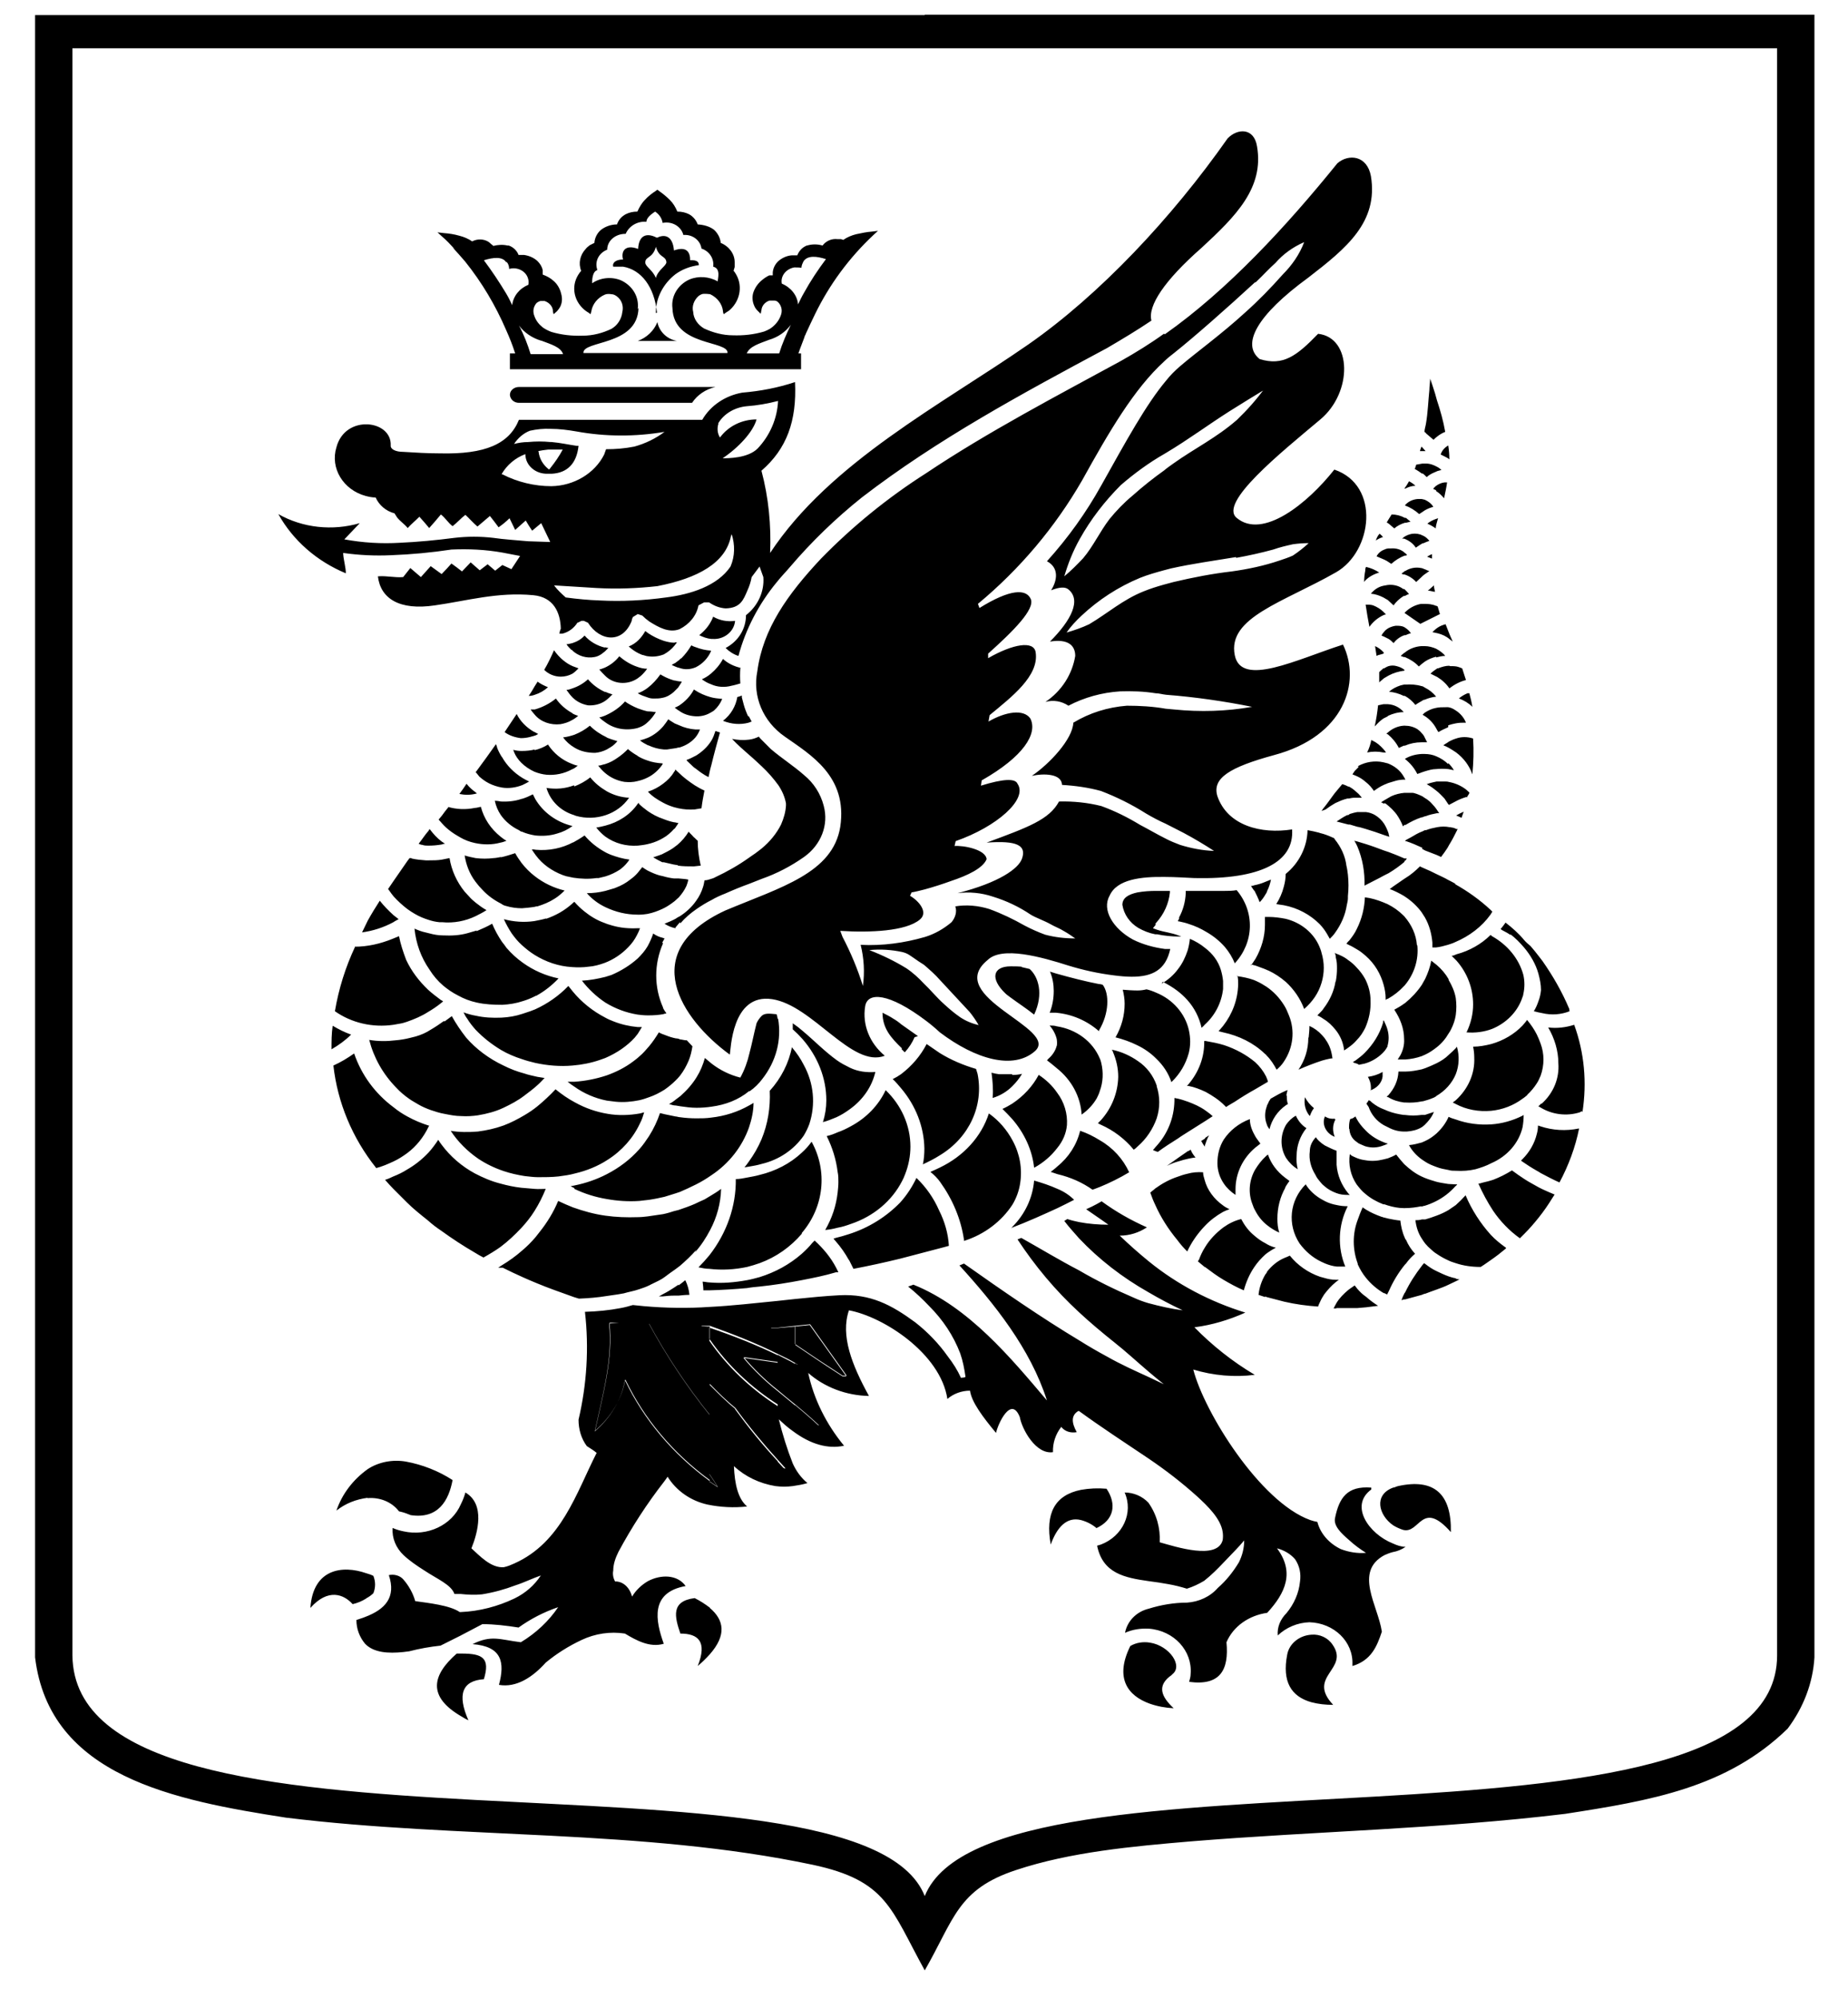<?xml version="1.0" encoding="UTF-8"?> <svg xmlns="http://www.w3.org/2000/svg" width="49" height="53" viewBox="0 0 49 53" fill="none"> <path d="M17.36 35.09H17.21C17.67 35.94 18.21 36.75 18.82 37.51V36.69C18.33 36.19 17.84 35.62 17.36 35.1M18.82 35.17H18.77L18.6 35.16C18.66 35.28 18.74 35.4 18.82 35.52V35.17ZM16.42 35.07C16.77 36.48 17.21 36.87 18.09 37.78C18.25 38.25 18.5 38.69 18.81 39.08V39.26C17.84 38.55 17.07 37.64 16.57 36.59C16.48 37.11 16.19 37.59 15.77 37.95C15.98 36.98 16.25 36.04 16.15 35.09L16.41 35.07H16.42ZM19.49 37.35C19.26 37.16 19.04 36.94 18.81 36.71V37.53L19.07 37.83C19.53 38.24 20.05 38.58 20.62 38.85V38.74C20.21 38.3 19.84 37.84 19.49 37.36M20.62 35.93V36.13L19.71 36C19.98 36.32 20.29 36.62 20.62 36.88V37.28C19.9 36.82 19.28 36.23 18.81 35.55V35.2C19.43 35.41 20.04 35.65 20.62 35.93ZM20.62 35.21H20.43L20.62 35.35V35.21ZM18.81 39.27V39.09C18.89 39.2 18.96 39.31 19.03 39.43C18.96 39.38 18.88 39.33 18.81 39.28M20.81 38.96L20.62 38.75V38.86C20.68 38.9 20.75 38.92 20.81 38.96ZM21.08 37.26C20.92 37.13 20.77 37 20.62 36.88V37.28C20.77 37.38 20.92 37.46 21.08 37.55V37.27V37.26ZM21.08 36.16C20.93 36.07 20.77 36 20.62 35.92V36.12L21.08 36.19V36.16ZM21.08 35.17L20.62 35.21V35.35L21.08 35.66V35.17ZM21.08 35.17L21.47 35.13L22.44 36.49H22.34C21.92 36.22 21.5 35.94 21.09 35.66V35.16L21.08 35.17ZM21.08 36.18H21.14L21.08 36.14V36.18ZM21.08 37.53C21.29 37.64 21.5 37.73 21.73 37.82C21.53 37.63 21.31 37.44 21.08 37.25V37.53ZM37.97 14.69V14.81L37.84 14.76C37.84 14.76 37.93 14.7 37.98 14.69M37.24 16.25C37.35 16.13 37.51 16.04 37.68 16.01H37.77C37.87 16.01 37.98 16.02 38.07 16.06C38.09 16.06 38.1 16.07 38.12 16.08L38.18 16.28L37.66 16.54M37.86 15.66C37.86 15.66 37.98 15.56 38.02 15.52C38.02 15.57 38.04 15.64 38.05 15.69C38 15.69 37.93 15.66 37.87 15.66M38.08 18.47C37.98 18.48 37.87 18.51 37.78 18.55C37.75 18.55 37.72 18.57 37.69 18.59C37.64 18.62 37.58 18.65 37.53 18.69C37.45 18.59 37.36 18.51 37.25 18.45H37.22C37.1 18.39 36.96 18.35 36.83 18.34C36.92 18.26 37.02 18.21 37.14 18.17L37.23 18.15H37.27C37.41 18.14 37.56 18.15 37.69 18.19C37.72 18.19 37.75 18.21 37.78 18.23C37.9 18.29 38 18.37 38.08 18.47ZM38.08 17.41C37.97 17.44 37.87 17.48 37.78 17.54C37.75 17.56 37.72 17.59 37.69 17.61C37.67 17.63 37.64 17.65 37.62 17.67C37.52 17.56 37.39 17.48 37.25 17.42C37.25 17.42 37.23 17.42 37.22 17.42L37.14 17.39C37.14 17.39 37.19 17.34 37.22 17.32L37.25 17.3C37.37 17.2 37.53 17.14 37.69 17.13H37.78C37.88 17.13 37.99 17.16 38.08 17.2C38.17 17.25 38.26 17.31 38.32 17.39C38.24 17.39 38.16 17.41 38.08 17.43M36.25 19.95C36.3 19.85 36.34 19.73 36.36 19.62L36.4 19.64C36.51 19.69 36.6 19.77 36.68 19.86C36.71 19.89 36.73 19.92 36.75 19.95H36.68C36.54 19.92 36.39 19.92 36.25 19.95ZM36.8 19.47C36.8 19.47 36.77 19.46 36.76 19.45C36.77 19.44 36.79 19.43 36.8 19.42C36.91 19.32 37.06 19.25 37.22 19.24H37.25C37.37 19.24 37.48 19.27 37.58 19.33C37.62 19.36 37.66 19.39 37.69 19.43C37.73 19.47 37.76 19.51 37.78 19.56C37.8 19.6 37.82 19.64 37.84 19.68C37.82 19.68 37.8 19.68 37.78 19.68H37.69C37.54 19.68 37.39 19.71 37.25 19.77H37.22L37.09 19.83C37.02 19.69 36.92 19.57 36.8 19.47ZM36.8 18.99C36.8 18.99 36.72 19.03 36.68 19.05L36.64 19.08C36.57 19.13 36.51 19.2 36.45 19.26C36.49 19.08 36.52 18.89 36.54 18.7C36.59 18.69 36.64 18.68 36.68 18.67C36.72 18.67 36.76 18.67 36.8 18.67C36.97 18.68 37.12 18.76 37.22 18.88C37.07 18.88 36.93 18.92 36.8 18.98M38.4 19.28C38.31 19.32 38.22 19.36 38.14 19.41C38.12 19.38 38.1 19.35 38.08 19.31C38.01 19.18 37.9 19.06 37.77 18.98L37.72 18.95L37.77 18.9C37.86 18.84 37.96 18.79 38.07 18.77C38.15 18.75 38.24 18.75 38.33 18.75H38.4C38.47 18.76 38.53 18.79 38.59 18.83C38.72 18.91 38.82 19.03 38.87 19.16C38.77 19.16 38.68 19.16 38.59 19.18C38.53 19.19 38.46 19.21 38.4 19.23M36.68 16.22C36.68 16.22 36.73 16.27 36.75 16.29C36.73 16.29 36.7 16.3 36.68 16.31C36.53 16.38 36.4 16.49 36.31 16.62C36.27 16.42 36.24 16.23 36.21 16.03C36.28 16.03 36.35 16.03 36.41 16.05C36.51 16.09 36.61 16.15 36.68 16.22ZM36.01 20.31C36.21 20.2 36.45 20.16 36.68 20.21L36.8 20.24C36.98 20.31 37.13 20.43 37.22 20.59L37.25 20.64C37.25 20.64 37.25 20.66 37.27 20.67H37.23C37.16 20.67 37.08 20.68 37.01 20.7C36.94 20.72 36.87 20.74 36.81 20.76L36.69 20.81C36.6 20.85 36.51 20.91 36.43 20.97C36.37 20.88 36.3 20.8 36.21 20.73C36.14 20.67 36.07 20.62 35.98 20.58L35.86 20.53C35.86 20.53 35.9 20.47 35.92 20.44L35.98 20.38C35.98 20.38 36.01 20.35 36.02 20.34M36.22 15.03C36.35 15.06 36.47 15.11 36.57 15.18C36.43 15.22 36.3 15.29 36.2 15.39C36.2 15.4 36.18 15.41 36.17 15.43C36.17 15.33 36.18 15.23 36.2 15.13C36.2 15.1 36.2 15.07 36.22 15.03ZM35.42 26.01C35.44 25.9 35.45 25.79 35.45 25.69C35.45 25.59 35.45 25.49 35.42 25.39C35.42 25.35 35.41 25.3 35.39 25.26L35.42 25.28C35.53 25.32 35.64 25.37 35.73 25.44C35.74 25.45 35.75 25.46 35.77 25.47C35.84 25.52 35.91 25.58 35.97 25.65C36.06 25.74 36.14 25.85 36.2 25.96C36.29 26.14 36.34 26.33 36.34 26.53C36.35 26.78 36.3 27.02 36.2 27.25C36.14 27.37 36.07 27.48 35.97 27.58C35.91 27.65 35.84 27.71 35.77 27.76L35.73 27.79L35.64 27.85C35.62 27.65 35.54 27.46 35.41 27.3C35.32 27.19 35.22 27.09 35.1 27.02C35.07 27 35.03 26.97 34.99 26.95L34.93 26.92C34.93 26.92 34.97 26.88 34.99 26.86C35.03 26.82 35.07 26.78 35.1 26.73C35.26 26.52 35.37 26.28 35.41 26.03M32.8 25.88C32.95 25.9 33.1 25.93 33.24 25.98C33.34 26.02 33.44 26.07 33.53 26.13L33.58 26.16C33.77 26.29 33.92 26.45 34.04 26.64C34.1 26.73 34.14 26.83 34.18 26.93C34.34 27.33 34.29 27.78 34.04 28.15C33.99 28.23 33.92 28.3 33.85 28.36C33.78 28.23 33.7 28.1 33.59 27.99C33.57 27.97 33.56 27.95 33.54 27.94C33.24 27.65 32.85 27.46 32.43 27.37L32.31 27.34C32.31 27.34 32.39 27.25 32.43 27.2C32.68 26.88 32.82 26.5 32.83 26.1C32.83 26.02 32.83 25.94 32.81 25.86M38.08 13L38 12.96C38 12.96 38.05 12.9 38.08 12.88C38.15 12.83 38.22 12.8 38.3 12.79H38.37C38.35 12.93 38.32 13.07 38.29 13.21C38.23 13.14 38.16 13.07 38.08 13.02M37.22 15.61L37.25 15.63C37.25 15.63 37.33 15.71 37.36 15.75C37.32 15.76 37.29 15.78 37.25 15.8H37.22C37.11 15.87 37.02 15.95 36.95 16.05C36.9 16 36.85 15.96 36.8 15.91C36.76 15.89 36.72 15.86 36.68 15.84C36.58 15.79 36.47 15.75 36.35 15.74C36.43 15.64 36.54 15.56 36.68 15.53L36.79 15.51C36.94 15.49 37.1 15.53 37.21 15.62M37.85 13.88C37.91 13.83 37.99 13.79 38.07 13.76C38.09 13.76 38.11 13.74 38.13 13.74C38.11 13.82 38.08 13.9 38.07 13.98V14.01C38 13.96 37.93 13.92 37.86 13.89M38 13.44C37.92 13.46 37.85 13.49 37.78 13.53C37.75 13.55 37.72 13.57 37.69 13.59L37.63 13.63C37.52 13.53 37.39 13.45 37.25 13.4C37.33 13.3 37.46 13.24 37.59 13.23H37.69C37.69 13.23 37.75 13.24 37.78 13.25C37.87 13.29 37.95 13.35 38 13.43M37.26 15.14C37.38 15.06 37.54 15.03 37.68 15.06C37.71 15.06 37.74 15.08 37.77 15.09C37.81 15.1 37.85 15.13 37.9 15.14C37.86 15.17 37.81 15.2 37.77 15.23C37.74 15.25 37.71 15.28 37.68 15.31C37.64 15.35 37.59 15.39 37.55 15.43C37.47 15.34 37.36 15.27 37.24 15.23H37.21L37.16 15.21C37.16 15.21 37.2 15.18 37.21 15.17L37.24 15.15L37.26 15.13V15.14ZM37.22 14.24C37.22 14.24 37.32 14.18 37.37 14.17C37.46 14.14 37.56 14.14 37.66 14.17C37.69 14.18 37.72 14.2 37.75 14.21C37.81 14.24 37.86 14.29 37.9 14.34C37.84 14.36 37.79 14.38 37.75 14.4C37.72 14.4 37.69 14.42 37.66 14.44L37.54 14.52C37.47 14.41 37.36 14.33 37.23 14.28H37.18L37.2 14.26L37.23 14.24M34.98 22.08L35.09 22.11C35.19 22.14 35.28 22.18 35.37 22.22C35.37 22.22 35.39 22.24 35.39 22.25C35.56 22.46 35.67 22.7 35.7 22.95C35.72 23.03 35.73 23.11 35.74 23.19C35.76 23.38 35.76 23.57 35.74 23.76C35.74 23.78 35.74 23.8 35.74 23.82C35.74 23.88 35.72 23.94 35.71 24C35.67 24.26 35.56 24.51 35.4 24.73C35.36 24.79 35.31 24.84 35.26 24.89C35.21 24.8 35.16 24.71 35.1 24.63C35.07 24.59 35.03 24.54 34.99 24.5C34.74 24.25 34.41 24.07 34.04 24L33.84 23.97C33.93 23.83 34 23.67 34.04 23.51C34.07 23.4 34.09 23.29 34.09 23.17C34.45 22.88 34.66 22.45 34.67 22.01C34.78 22.03 34.88 22.05 34.99 22.08M35.77 29.94C35.77 29.94 35.77 29.89 35.77 29.87C35.77 29.8 35.78 29.73 35.8 29.67C35.9 29.64 35.86 29.65 35.94 29.6C35.95 29.62 35.96 29.64 35.97 29.66C36.03 29.77 36.11 29.87 36.2 29.96C36.33 30.1 36.5 30.21 36.68 30.28C36.72 30.3 36.76 30.31 36.8 30.32C36.8 30.32 36.72 30.36 36.68 30.37C36.53 30.43 36.36 30.44 36.2 30.39C36.15 30.37 36.1 30.35 36.06 30.33C36.03 30.32 36 30.3 35.98 30.28C35.85 30.2 35.78 30.06 35.78 29.92M35.74 31.68C35.63 31.68 35.53 31.67 35.43 31.63C35.32 31.59 35.21 31.53 35.12 31.45C35.08 31.42 35.04 31.38 35.01 31.34C34.96 31.28 34.91 31.22 34.88 31.15C34.76 30.96 34.7 30.74 34.73 30.52C34.73 30.38 34.79 30.26 34.89 30.15C34.92 30.2 34.97 30.25 35.02 30.29C35.05 30.32 35.09 30.34 35.13 30.37C35.23 30.42 35.33 30.47 35.44 30.51V30.88C35.46 31.16 35.57 31.42 35.75 31.64L35.79 31.68H35.75H35.74ZM38.41 25.98C38.5 26.13 38.57 26.29 38.6 26.46C38.62 26.61 38.62 26.76 38.6 26.91C38.58 27.04 38.54 27.16 38.48 27.28C38.46 27.32 38.44 27.36 38.41 27.4C38.33 27.54 38.22 27.67 38.09 27.77C38 27.84 37.9 27.91 37.79 27.96L37.7 28C37.56 28.05 37.41 28.08 37.26 28.09H37.06C37.06 28.09 37.11 28.01 37.13 27.98C37.2 27.85 37.24 27.7 37.23 27.55C37.23 27.27 37.13 27.01 36.97 26.77C37.06 26.72 37.15 26.67 37.23 26.61L37.26 26.59C37.43 26.45 37.58 26.29 37.7 26.11C37.73 26.06 37.76 26 37.79 25.95C37.86 25.8 37.92 25.64 37.95 25.47L38.09 25.58C38.22 25.69 38.33 25.82 38.41 25.96M37.23 30C37.08 30 36.94 29.96 36.81 29.89C36.77 29.87 36.73 29.85 36.69 29.83C36.5 29.72 36.36 29.55 36.29 29.35L36.23 29.26C36.23 29.26 36.28 29.2 36.29 29.17C36.34 29.18 36.35 29.21 36.39 29.24C36.48 29.31 36.58 29.37 36.69 29.41L36.81 29.46C36.94 29.51 37.08 29.54 37.22 29.56H37.25C37.4 29.58 37.54 29.58 37.69 29.56H37.78C37.86 29.53 37.94 29.51 38.02 29.48C37.97 29.61 37.88 29.72 37.78 29.82C37.75 29.85 37.72 29.87 37.69 29.89C37.57 29.96 37.44 29.99 37.3 30H37.22H37.23ZM38.09 29.06L38.02 29.1C37.95 29.13 37.87 29.16 37.79 29.18C37.76 29.19 37.73 29.2 37.7 29.2C37.56 29.23 37.41 29.24 37.26 29.23H37.23C37.08 29.21 36.94 29.17 36.81 29.09C36.79 29.09 36.78 29.08 36.77 29.07C36.78 29.06 36.8 29.05 36.81 29.04C36.97 28.86 37.07 28.65 37.08 28.41C37.13 28.41 37.18 28.41 37.23 28.41H37.26C37.41 28.41 37.56 28.38 37.7 28.35L37.79 28.32C37.89 28.28 37.99 28.24 38.09 28.19C38.21 28.13 38.32 28.06 38.41 27.97C38.48 27.91 38.54 27.85 38.6 27.79L38.63 27.75C38.7 27.99 38.69 28.25 38.6 28.48C38.5 28.72 38.32 28.92 38.08 29.06M36.35 28.89C36.35 28.89 36.35 28.85 36.35 28.83C36.35 28.73 36.32 28.64 36.27 28.55C36.41 28.53 36.54 28.49 36.66 28.42C36.66 28.42 36.66 28.5 36.66 28.54C36.64 28.71 36.51 28.85 36.33 28.91M36.78 27.76C36.75 27.82 36.71 27.87 36.66 27.92C36.53 28.05 36.36 28.15 36.18 28.2C36.13 28.21 36.08 28.22 36.03 28.23C36.01 28.21 35.98 28.2 35.95 28.19C35.92 28.19 35.9 28.17 35.87 28.16L35.95 28.11C36.03 28.05 36.11 27.99 36.18 27.92C36.41 27.69 36.58 27.42 36.67 27.12C36.67 27.1 36.67 27.07 36.69 27.05C36.73 27.14 36.77 27.22 36.79 27.3C36.83 27.44 36.83 27.59 36.79 27.73C36.79 27.73 36.79 27.74 36.79 27.75M35.41 29.68C35.33 29.82 35.33 29.99 35.39 30.14C35.16 30.05 35.04 29.81 35.13 29.6C35.21 29.65 35.3 29.67 35.39 29.66L35.41 29.69V29.68ZM34.6 29.09C34.66 29.2 34.74 29.3 34.84 29.38C34.79 29.44 34.76 29.51 34.73 29.59C34.61 29.45 34.57 29.27 34.6 29.09ZM38.4 20.23C38.46 20.29 38.51 20.35 38.55 20.42C38.5 20.41 38.45 20.4 38.4 20.39C38.29 20.38 38.18 20.38 38.08 20.39C37.98 20.39 37.88 20.42 37.78 20.45L37.69 20.48C37.69 20.48 37.62 20.51 37.58 20.52C37.5 20.36 37.39 20.23 37.25 20.12C37.38 20.04 37.53 20 37.69 19.99H37.78C37.88 19.99 37.99 20.01 38.08 20.05C38.2 20.1 38.31 20.17 38.4 20.26M37.58 25.06C37.62 25.44 37.5 25.82 37.25 26.12C37.25 26.12 37.23 26.14 37.22 26.15C37.1 26.28 36.96 26.39 36.8 26.48C36.78 26.48 36.76 26.5 36.74 26.51V26.46C36.74 26.35 36.72 26.23 36.69 26.12C36.61 25.82 36.45 25.55 36.21 25.34C36.14 25.28 36.07 25.22 35.98 25.17C35.91 25.13 35.85 25.09 35.78 25.06L35.74 25.04L35.7 25.02L35.74 24.97C35.74 24.97 35.77 24.94 35.78 24.93C35.86 24.83 35.93 24.73 35.98 24.62C36.11 24.36 36.18 24.07 36.19 23.79C36.36 23.81 36.52 23.86 36.67 23.92L36.79 23.97C36.95 24.05 37.09 24.15 37.21 24.27L37.24 24.3C37.43 24.52 37.55 24.78 37.57 25.06M36.68 17.33C36.68 17.33 36.59 17.36 36.54 17.37L36.5 17.39C36.49 17.3 36.47 17.22 36.46 17.13C36.55 17.17 36.63 17.23 36.69 17.3V17.32L36.68 17.33ZM38.88 21.13C38.78 21.16 38.68 21.2 38.59 21.25L38.42 21.34L38.4 21.32C38.37 21.27 38.33 21.22 38.3 21.17C38.23 21.1 38.16 21.02 38.08 20.96C38.02 20.91 37.95 20.86 37.88 20.82L37.83 20.79L37.92 20.76C37.97 20.75 38.03 20.73 38.09 20.72C38.17 20.72 38.24 20.72 38.32 20.72C38.35 20.72 38.38 20.72 38.41 20.73C38.58 20.76 38.74 20.83 38.87 20.93L38.96 21.01C38.96 21.06 38.91 21.09 38.9 21.14M36.57 18.1V17.82C36.57 17.82 36.64 17.75 36.68 17.72H36.7C36.7 17.72 36.78 17.67 36.82 17.66C36.89 17.64 36.96 17.64 37.03 17.66C37.11 17.68 37.18 17.71 37.24 17.76V17.78C37.09 17.8 36.95 17.84 36.82 17.91C36.78 17.93 36.74 17.96 36.7 17.98C36.66 18.01 36.62 18.05 36.58 18.08M37.24 16.84C37.12 16.88 37.02 16.96 36.95 17.05C36.91 17.01 36.87 16.97 36.82 16.94C36.78 16.92 36.74 16.9 36.7 16.88C36.68 16.87 36.65 16.86 36.63 16.85C36.65 16.81 36.67 16.78 36.7 16.75C36.73 16.71 36.77 16.68 36.82 16.65C36.88 16.62 36.94 16.6 37.01 16.59C37.09 16.59 37.17 16.59 37.24 16.63L37.27 16.65C37.33 16.69 37.38 16.74 37.41 16.79C37.36 16.8 37.31 16.82 37.27 16.84H37.24ZM37.24 22.85C37.11 22.96 36.97 23.06 36.82 23.15L36.7 23.21C36.54 23.3 36.37 23.38 36.22 23.46L36.18 23.48C36.19 23.12 36.13 22.77 35.99 22.44C35.97 22.39 35.94 22.34 35.91 22.29L35.99 22.31L36.22 22.38C36.38 22.43 36.54 22.49 36.7 22.55L36.82 22.59C36.96 22.64 37.1 22.7 37.24 22.76H37.3C37.3 22.76 37.28 22.8 37.27 22.81C37.27 22.81 37.25 22.82 37.24 22.83M36.7 21.84C36.75 21.92 36.79 22.01 36.82 22.1C36.82 22.13 36.83 22.15 36.84 22.18H36.82L36.7 22.14C36.54 22.08 36.38 22.03 36.22 21.98C36.14 21.96 36.07 21.93 35.99 21.92L35.79 21.86H35.75L35.44 21.78C35.53 21.72 35.62 21.66 35.72 21.61H35.75L35.79 21.58C35.86 21.56 35.92 21.54 35.99 21.53C36.06 21.53 36.14 21.53 36.22 21.53C36.31 21.54 36.39 21.57 36.46 21.61C36.56 21.67 36.64 21.75 36.7 21.84ZM36.7 21.31L36.62 21.27L36.7 21.22L36.82 21.15L36.89 21.11C37 21.06 37.12 21.03 37.24 21.02H37.27C37.33 21.02 37.39 21.02 37.45 21.02C37.49 21.02 37.53 21.04 37.57 21.05C37.62 21.07 37.67 21.09 37.71 21.11C37.74 21.13 37.77 21.15 37.8 21.17C37.84 21.19 37.87 21.22 37.91 21.25L37.95 21.29C38.01 21.35 38.06 21.41 38.1 21.47C38.14 21.53 38.14 21.53 38.16 21.56H38.1C38 21.58 37.9 21.6 37.8 21.64C37.77 21.64 37.74 21.66 37.71 21.67H37.69C37.54 21.72 37.4 21.79 37.27 21.87H37.24L37.2 21.91C37.16 21.8 37.1 21.69 37.03 21.59L36.99 21.54C36.94 21.48 36.88 21.42 36.82 21.37L36.76 21.32L36.71 21.29M37.72 22.48C37.57 22.41 37.43 22.35 37.28 22.3H37.25L37.28 22.27L37.41 22.2C37.51 22.14 37.61 22.08 37.72 22.04L37.78 22.01H37.81C37.91 21.97 38.01 21.95 38.11 21.93C38.22 21.91 38.33 21.91 38.43 21.93C38.45 21.93 38.47 21.93 38.49 21.94C38.53 21.94 38.58 21.96 38.62 21.98C38.62 21.98 38.64 21.98 38.65 21.98C38.64 22 38.63 22.02 38.62 22.04C38.56 22.16 38.5 22.28 38.43 22.39C38.41 22.42 38.4 22.45 38.38 22.48C38.33 22.56 38.27 22.64 38.21 22.72L38.1 22.67L37.79 22.55C37.79 22.55 37.73 22.52 37.7 22.5M38.75 21.68C38.75 21.68 38.63 21.63 38.61 21.62C38.68 21.58 38.74 21.55 38.81 21.52L38.75 21.69M35.78 20.86L35.86 20.91C35.86 20.91 35.95 20.98 35.98 21.01C36.03 21.05 36.07 21.1 36.11 21.15C36.07 21.15 36.02 21.15 35.98 21.15C35.96 21.15 35.94 21.15 35.91 21.15C35.86 21.15 35.82 21.16 35.77 21.17H35.73C35.68 21.18 35.63 21.2 35.57 21.22C35.52 21.24 35.46 21.27 35.41 21.29C35.32 21.34 35.23 21.4 35.15 21.46L35.1 21.48L35.04 21.5L35.09 21.43C35.19 21.31 35.27 21.19 35.36 21.07L35.39 21.03L35.59 20.79C35.59 20.79 35.66 20.81 35.7 20.83L35.74 20.85M14.27 11.96C14.36 11.94 14.44 11.93 14.53 11.92H14.92C14.83 12.09 14.72 12.25 14.6 12.4C14.59 12.42 14.57 12.43 14.56 12.45C14.4 12.33 14.3 12.16 14.28 11.97M13.3 12.57C13.44 12.33 13.66 12.14 13.93 12.04C13.93 12.34 14.2 12.57 14.52 12.56C14.55 12.56 14.57 12.56 14.6 12.56H14.63C15.03 12.54 15.29 12.3 15.34 11.82H15.29C15.08 11.79 14.86 11.74 14.63 11.72H14.6C14.4 11.7 14.2 11.7 14 11.72C13.87 11.72 13.75 11.74 13.63 11.77C13.73 11.62 13.87 11.49 14.05 11.42C14.23 11.38 14.42 11.36 14.6 11.37C14.83 11.37 15.06 11.4 15.29 11.44C16.06 11.58 16.85 11.58 17.62 11.45C17.38 11.63 17.11 11.76 16.82 11.84C16.57 11.89 16.32 11.91 16.07 11.91C16.05 11.96 16.04 12 16.02 12.05C15.77 12.55 15.22 12.88 14.62 12.89C14.17 12.89 13.72 12.78 13.33 12.58M19.38 14.21C19.38 14.21 19.4 14.18 19.4 14.16C19.49 14.44 19.49 14.74 19.37 15.02C19.02 15.54 18.3 15.76 17.66 15.84C17.08 15.92 16.49 15.95 15.91 15.92C15.6 15.91 15.3 15.88 15 15.84C14.89 15.74 14.78 15.64 14.69 15.52C15.06 15.54 15.45 15.57 15.82 15.59C16.36 15.62 16.9 15.6 17.43 15.54C18.51 15.33 19.24 14.92 19.38 14.22M19.04 11.23C19.19 10.97 19.48 10.8 19.8 10.77C20.08 10.75 20.36 10.7 20.63 10.63C20.61 11.09 20.42 11.54 20.09 11.89C19.83 12.15 19.31 12.15 19.16 12.15C19.58 11.87 19.97 11.45 20.06 11.12C19.67 11.12 19.31 11.3 19.09 11.6C19.02 11.49 19.01 11.35 19.05 11.23M9.1 14.66C9.52 14.72 9.95 14.74 10.37 14.72C10.91 14.7 11.44 14.65 11.97 14.57C12.42 14.55 12.87 14.57 13.32 14.65C13.48 14.68 13.63 14.71 13.79 14.74L13.56 15.09C13.48 15.05 13.4 15.02 13.32 14.98L13.13 15.13C13.06 15.07 13 15.02 12.93 14.96C12.86 15.01 12.79 15.07 12.72 15.12C12.64 15.05 12.56 14.98 12.48 14.91L12.25 15.15C12.16 15.08 12.07 15.01 11.97 14.94C11.89 15.03 11.81 15.12 11.71 15.22L11.42 15.01L11.16 15.3C11.07 15.22 10.97 15.14 10.88 15.06L10.69 15.3C10.46 15.32 10.26 15.26 10.02 15.28C10.09 15.87 10.59 16.19 11.53 16.05C12.38 15.93 13.19 15.69 14.14 15.78C14.68 15.83 14.86 16.24 14.87 16.67C14.85 16.71 14.84 16.75 14.83 16.8C14.86 16.8 14.89 16.8 14.91 16.8C15.08 16.76 15.22 16.65 15.31 16.51C15.35 16.5 15.39 16.47 15.42 16.46H15.48L15.59 16.51C15.91 17.01 16.51 17.07 16.75 16.46C16.75 16.42 16.77 16.39 16.78 16.36L16.91 16.28L17.03 16.32C17.09 16.38 17.15 16.43 17.22 16.48C17.46 16.63 17.74 16.79 18.02 16.68C18.28 16.55 18.47 16.32 18.52 16.05L18.67 15.97H18.8C18.93 16.06 19.08 16.12 19.24 16.13C19.63 16.12 19.71 15.91 19.82 15.65C19.87 15.54 19.91 15.42 19.93 15.3L20.14 15.02C20.19 15.16 20.24 15.3 20.24 15.3C20.27 15.68 20.1 16.06 19.78 16.31C19.78 16.67 19.58 17 19.24 17.18C19.33 17.27 19.45 17.35 19.58 17.39C19.77 16.68 20.12 16.01 20.6 15.43C20.71 15.29 20.83 15.17 20.94 15.04C21.51 14.37 22.15 13.75 22.85 13.19C24.85 11.65 27.09 10.44 29.35 9.23C29.76 8.99 30.16 8.75 30.53 8.5C30.43 8.11 30.87 7.44 31.86 6.57C32.77 5.73 33.52 4.98 33.33 3.88C33.25 3.38 32.81 3.4 32.55 3.67C31.07 5.78 29.15 7.82 27.27 9.13C24.98 10.72 22.01 12.25 20.42 14.66C20.45 13.93 20.38 13.19 20.19 12.48C20.86 11.9 21.13 11.16 21.08 10.13C20.63 10.28 20.16 10.37 19.68 10.41C19.23 10.49 18.84 10.75 18.62 11.13H13.76C13.5 11.77 12.87 12.05 11.66 12.02C11.34 12.02 11.01 12 10.69 11.98C10.49 11.98 10.35 11.91 10.36 11.81C10.39 11.13 9.15 10.98 8.92 11.86C8.75 12.41 9.1 12.99 9.7 13.15C9.78 13.17 9.87 13.19 9.96 13.19C10.05 13.39 10.23 13.55 10.46 13.61C10.46 13.61 10.5 13.67 10.53 13.72C10.62 13.83 10.72 13.89 10.81 14C10.92 13.88 11.01 13.81 11.12 13.7C11.21 13.8 11.3 13.9 11.38 14C11.48 13.89 11.59 13.76 11.69 13.64C11.81 13.73 11.88 13.86 12 13.95C12.12 13.86 12.22 13.74 12.34 13.65C12.44 13.74 12.55 13.87 12.66 13.96C12.77 13.87 12.88 13.77 12.99 13.68C13.06 13.77 13.15 13.88 13.22 13.98C13.32 13.91 13.42 13.83 13.51 13.74C13.56 13.84 13.61 13.95 13.66 14.05L13.94 13.8C13.99 13.89 14.05 13.98 14.11 14.07L14.35 13.87C14.43 14.04 14.51 14.2 14.59 14.37L14 14.35C13.67 14.32 13.35 14.3 13.08 14.26C12.74 14.22 12.39 14.22 12.05 14.26C11.59 14.32 11.07 14.37 10.61 14.39C10.11 14.42 9.62 14.39 9.13 14.3L9.54 13.87C8.82 14.08 8.03 14 7.38 13.63C7.77 14.33 8.4 14.88 9.17 15.2C9.17 15.04 9.11 14.85 9.1 14.69M12.83 44.52C12.25 44.56 12.12 44.93 12.42 45.61C12.36 45.58 12.3 45.55 12.24 45.51C11.32 44.98 11.46 44.41 12.11 43.84H12.24C12.8 43.84 13 43.96 12.83 44.52ZM18.82 42.63C19.2 42.95 19.27 43.35 18.82 43.86C18.72 43.97 18.62 44.07 18.5 44.17C18.76 43.52 18.51 43.31 18.04 43.31C17.89 42.87 17.78 42.45 18.42 42.37C18.56 42.44 18.7 42.53 18.83 42.63M17.38 10.26H18.97C18.71 10.32 18.49 10.47 18.35 10.68H13.76C13.63 10.68 13.53 10.59 13.52 10.47C13.52 10.35 13.63 10.26 13.76 10.26H17.38ZM9.71 42.38C9.6 42.45 9.48 42.5 9.35 42.53C9.12 42.27 8.7 42.1 8.23 42.63C8.3 41.59 9.08 41.49 9.71 41.71C9.78 41.73 9.84 41.75 9.9 41.78C9.96 41.93 9.96 42.09 9.9 42.24C9.85 42.29 9.78 42.34 9.72 42.37M27.09 25.64L27.3 25.69C27.53 25.89 27.68 26.35 27.42 26.9C27.22 26.74 26.99 26.59 26.8 26.45C26.75 26.41 26.7 26.38 26.66 26.34C26.25 25.95 26.32 25.62 26.8 25.62C26.9 25.62 26.99 25.62 27.09 25.63M17.39 6.54C17.48 6.85 17.65 6.77 17.67 6.95C17.67 7.05 17.45 7.15 17.39 7.37C17.31 7.16 17.11 7.07 17.11 6.96C17.11 6.79 17.3 6.86 17.39 6.55M17.39 8.3V8.26C17.4 7.88 17.59 7.52 17.91 7.27C18.09 7.14 18.3 7.06 18.53 7.03C18.53 6.95 18.49 6.89 18.3 6.9C18.3 6.69 18.21 6.52 17.87 6.64C17.84 6.26 17.63 6.2 17.43 6.3H17.41C17.18 6.18 16.94 6.2 16.92 6.6C16.58 6.47 16.46 6.66 16.52 6.88C16.3 6.88 16.23 6.99 16.26 7.07C16.35 7.07 16.43 7.07 16.52 7.07C17 7.15 17.35 7.6 17.42 8.29M13.44 6.95C13.48 7 13.5 7.06 13.5 7.13C13.71 7.07 13.94 7.18 14 7.38C14.02 7.44 14.02 7.49 14.01 7.55C13.77 7.65 13.61 7.85 13.58 8.09C13.53 7.98 13.48 7.88 13.42 7.78C13.24 7.48 13.04 7.18 12.83 6.9C13.09 6.82 13.32 6.8 13.42 6.95M14.35 9.03C14.61 9.13 14.87 9.2 14.93 9.39H14.07C13.99 9.13 13.89 8.87 13.76 8.63C13.9 8.82 14.11 8.96 14.34 9.03M16.91 8.19C16.95 7.87 16.77 7.57 16.46 7.43C16.21 7.33 15.92 7.36 15.7 7.51C15.7 7.44 15.7 7.2 15.84 7.16C15.76 6.94 15.87 6.71 16.1 6.62C16.1 6.38 16.32 6.2 16.58 6.2C16.58 6.2 16.58 6.2 16.59 6.2C16.68 5.99 16.9 5.86 17.14 5.88C17.14 5.77 17.28 5.67 17.37 5.61C17.48 5.68 17.55 5.79 17.57 5.91C17.82 5.86 18.06 6 18.12 6.23C18.36 6.21 18.57 6.37 18.6 6.59C18.81 6.66 18.94 6.86 18.91 7.07C19.12 7.12 19.03 7.39 19.03 7.46C18.8 7.33 18.52 7.31 18.28 7.41C17.97 7.55 17.79 7.86 17.83 8.17C17.86 9.19 19.32 9.02 19.29 9.36H15.47C15.44 9.02 16.9 9.18 16.93 8.17M20.39 9.01C20.63 8.94 20.83 8.8 20.97 8.61C20.85 8.86 20.74 9.11 20.66 9.37H19.8C19.88 9.18 20.13 9.11 20.39 9.01ZM21.25 7.1C21.25 7.04 21.28 6.98 21.31 6.92C21.42 6.77 21.65 6.79 21.9 6.87C21.69 7.15 21.49 7.45 21.32 7.76C21.26 7.86 21.21 7.97 21.16 8.07C21.14 7.83 20.97 7.62 20.73 7.52C20.69 7.32 20.84 7.13 21.06 7.09C21.12 7.09 21.19 7.09 21.25 7.1ZM12 6.56C12.11 6.68 12.22 6.8 12.33 6.93C12.78 7.49 13.14 8.1 13.42 8.75C13.51 8.95 13.59 9.15 13.66 9.37H13.52V9.79H21.24V9.37H21.17C21.22 9.22 21.28 9.08 21.33 8.94C21.33 8.91 21.36 8.88 21.37 8.84C21.45 8.67 21.53 8.49 21.61 8.33C21.99 7.55 22.51 6.84 23.16 6.23L23.28 6.12L23.12 6.14C22.98 6.15 22.84 6.18 22.7 6.21C22.58 6.24 22.46 6.29 22.36 6.36L22.3 6.34C22.3 6.34 22.24 6.34 22.21 6.34C22.05 6.32 21.9 6.39 21.81 6.51C21.68 6.47 21.53 6.47 21.4 6.51C21.38 6.51 21.37 6.52 21.35 6.53C21.25 6.58 21.18 6.67 21.14 6.77C21.09 6.77 21.04 6.77 20.99 6.77C20.86 6.78 20.73 6.84 20.63 6.93C20.55 7.01 20.5 7.11 20.49 7.22C20.49 7.25 20.49 7.27 20.49 7.3C20.46 7.3 20.43 7.3 20.4 7.3C20.33 7.33 20.26 7.38 20.2 7.43C20.09 7.52 20.01 7.64 19.97 7.77C19.94 7.88 19.95 8 20 8.11C20.02 8.16 20.05 8.2 20.09 8.24C20.09 8.24 20.13 8.28 20.17 8.32L20.19 8.22C20.2 8.11 20.28 8.01 20.4 7.97H20.42C20.42 7.97 20.5 7.97 20.54 7.97C20.58 7.97 20.61 7.99 20.64 8.02C20.73 8.12 20.75 8.25 20.7 8.37C20.65 8.51 20.54 8.64 20.41 8.72C20.36 8.75 20.31 8.77 20.26 8.79C19.99 8.87 19.71 8.9 19.43 8.89C19.17 8.89 18.91 8.82 18.67 8.71C18.5 8.61 18.39 8.45 18.38 8.27C18.34 8.12 18.4 7.96 18.52 7.85C18.56 7.82 18.61 7.79 18.66 7.79C18.72 7.79 18.77 7.79 18.83 7.8C19.02 7.89 19.15 8.06 19.17 8.25C19.17 8.25 19.17 8.29 19.19 8.33L19.26 8.28C19.26 8.28 19.33 8.24 19.36 8.21C19.64 7.95 19.7 7.54 19.49 7.23C19.48 7.21 19.46 7.19 19.45 7.18C19.46 7.15 19.47 7.12 19.48 7.08C19.48 7.04 19.48 7 19.48 6.95C19.48 6.73 19.33 6.53 19.11 6.44C19.1 6.31 19.03 6.18 18.93 6.09C18.81 6 18.66 5.96 18.5 5.95C18.46 5.84 18.38 5.74 18.27 5.68C18.17 5.63 18.07 5.61 17.96 5.61C17.91 5.49 17.85 5.39 17.76 5.3C17.67 5.21 17.57 5.13 17.47 5.06L17.43 5.03L17.39 5.06C17.28 5.13 17.18 5.21 17.1 5.3C17.01 5.39 16.95 5.5 16.9 5.61C16.79 5.61 16.69 5.63 16.59 5.68C16.48 5.74 16.4 5.83 16.36 5.95C16.21 5.95 16.06 6 15.94 6.09C15.83 6.18 15.77 6.31 15.76 6.44C15.72 6.46 15.68 6.48 15.64 6.5C15.6 6.53 15.56 6.56 15.53 6.6C15.38 6.76 15.33 6.98 15.41 7.18C15.4 7.2 15.38 7.21 15.37 7.23C15.26 7.38 15.21 7.55 15.23 7.73C15.25 7.91 15.34 8.08 15.49 8.21C15.52 8.23 15.55 8.26 15.59 8.28L15.66 8.33L15.68 8.25C15.71 8.06 15.85 7.89 16.04 7.81C16.09 7.79 16.15 7.79 16.21 7.8C16.27 7.8 16.32 7.83 16.36 7.86C16.49 7.96 16.54 8.12 16.5 8.28C16.48 8.46 16.37 8.63 16.21 8.72C15.98 8.83 15.72 8.9 15.45 8.9C15.17 8.91 14.89 8.88 14.62 8.8C14.54 8.77 14.46 8.73 14.39 8.68C14.29 8.6 14.21 8.5 14.17 8.38C14.12 8.26 14.14 8.13 14.23 8.03C14.26 8.01 14.29 7.99 14.33 7.98H14.38C14.38 7.98 14.42 7.98 14.44 7.98C14.56 8.02 14.65 8.12 14.66 8.23C14.66 8.23 14.66 8.28 14.68 8.33L14.77 8.25C14.77 8.25 14.84 8.17 14.86 8.12C14.91 8.01 14.91 7.9 14.88 7.79C14.85 7.66 14.78 7.53 14.67 7.44C14.59 7.37 14.5 7.32 14.39 7.28C14.39 7.25 14.39 7.23 14.39 7.2C14.39 7.19 14.39 7.17 14.39 7.16C14.37 7.07 14.32 6.99 14.25 6.92C14.15 6.83 14.03 6.78 13.9 6.76C13.85 6.76 13.8 6.76 13.75 6.76C13.71 6.65 13.61 6.55 13.49 6.51H13.46C13.33 6.48 13.2 6.49 13.08 6.52C13.06 6.5 13.04 6.48 13.02 6.47C13 6.45 12.98 6.43 12.95 6.41C12.82 6.33 12.65 6.33 12.52 6.4C12.42 6.33 12.3 6.28 12.18 6.25C12.04 6.21 11.91 6.19 11.77 6.18L11.6 6.16L11.72 6.27C11.84 6.37 11.95 6.49 12.06 6.61M17.43 9.04H16.91C17.15 8.95 17.34 8.77 17.43 8.54C17.48 8.79 17.68 8.99 17.95 9.04H17.43ZM40.9 31.53C41.01 31.58 41.12 31.63 41.22 31.67C41.12 31.83 41.02 31.99 40.9 32.15L40.8 32.28C40.68 32.43 40.56 32.57 40.42 32.71C40.38 32.75 40.34 32.79 40.3 32.83C40.02 32.63 39.78 32.38 39.59 32.1C39.44 31.87 39.31 31.63 39.2 31.38C39.25 31.38 39.28 31.36 39.33 31.35C39.42 31.33 39.5 31.31 39.59 31.28C39.77 31.21 39.93 31.13 40.09 31.03C40.2 31.11 40.31 31.19 40.42 31.26C40.54 31.34 40.68 31.41 40.8 31.48L40.9 31.53ZM33.3 7.48C33.49 7.3 33.64 7.13 33.82 6.97C34.02 6.74 34.28 6.55 34.58 6.42C34.46 6.74 34.26 7.03 34.01 7.28C33.7 7.63 33.37 7.97 33.01 8.29C32.39 8.86 31.67 9.38 31.29 9.71C31.15 9.83 31.03 9.95 30.92 10.09C30.39 10.72 29.86 11.69 29.2 12.87C28.8 13.59 28.32 14.26 27.76 14.88C28.08 15.05 28.04 15.38 27.87 15.65C28.1 15.56 28.24 15.56 28.32 15.62C28.68 15.9 28.41 16.44 27.84 17.01C28.33 16.93 28.51 17.12 28.51 17.39C28.43 17.88 28.15 18.32 27.72 18.61C27.93 18.55 28.15 18.59 28.33 18.71C28.75 18.49 29.22 18.36 29.7 18.33C30.02 18.32 30.33 18.33 30.64 18.38C30.73 18.38 30.82 18.41 30.92 18.42C31.69 18.48 32.45 18.59 33.2 18.74C32.52 18.86 31.82 18.88 31.13 18.81L30.91 18.79C30.57 18.73 30.22 18.71 29.88 18.71C29.37 18.75 28.89 18.9 28.46 19.16C28.44 19.6 27.83 20.25 27.36 20.57C27.68 20.5 28.15 20.51 28.16 20.81C28.51 20.83 28.86 20.88 29.19 20.97C29.61 21.13 30.01 21.33 30.39 21.57C30.56 21.67 30.73 21.76 30.91 21.84L31.38 22.08C31.66 22.23 31.93 22.39 32.19 22.56C31.89 22.55 31.58 22.49 31.29 22.4C31.16 22.35 31.03 22.3 30.9 22.23C30.68 22.12 30.46 21.99 30.23 21.87C29.9 21.67 29.56 21.5 29.2 21.37C28.84 21.28 28.46 21.24 28.08 21.25C27.82 21.73 27.27 21.93 26.16 22.34C26.96 22.28 27.22 22.41 27.1 22.76C27.01 23.03 26.49 23.4 25.39 23.68C25.7 23.64 26.02 23.67 26.32 23.77C26.68 23.88 27.02 24.04 27.33 24.25C27.46 24.33 27.69 24.41 27.85 24.5C27.95 24.56 28.11 24.62 28.2 24.68C28.31 24.74 28.41 24.81 28.51 24.88C28.24 24.88 27.97 24.85 27.71 24.78C27.52 24.71 27.34 24.63 27.17 24.54C26.87 24.37 26.56 24.22 26.23 24.1C25.94 24.01 25.63 23.98 25.33 24.03C25.38 24.17 25.33 24.33 25.23 24.45C25.03 24.62 24.79 24.76 24.53 24.84C23.98 25 23.4 25.08 22.82 25.05C22.91 25.41 22.93 25.78 22.88 26.14C22.74 25.69 22.56 25.26 22.34 24.84L22.28 24.68C23.07 24.73 24.02 24.69 24.39 24.38C24.62 24.19 24.37 23.89 24.13 23.75L24.17 23.66C24.29 23.64 24.4 23.61 24.52 23.58C24.74 23.52 24.99 23.44 25.21 23.36C25.66 23.21 26.06 23.02 26.16 22.78C26.14 22.52 25.54 22.41 25.31 22.43L25.34 22.3C26.43 21.92 27.26 21.19 26.98 20.78C26.92 20.63 26.59 20.65 26.01 20.83L26.03 20.69C27.14 20.06 27.52 19.45 27.32 19.05C27.14 18.79 26.66 18.87 26.21 19.13L26.24 18.96C26.82 18.48 27.56 17.92 27.46 17.29C27.41 16.98 26.86 17.07 26.2 17.45V17.33C26.87 16.73 27.45 16.15 27.33 15.88C27.21 15.61 26.79 15.61 25.97 16.12L25.93 16.01C27.05 15.08 27.98 13.97 28.69 12.74C29.41 11.44 30.07 10.31 30.87 9.58C30.95 9.5 31.04 9.43 31.13 9.36C31.67 8.93 32.52 8.18 33.27 7.49M33.53 10.3C33.31 10.6 33.07 10.87 32.8 11.13C32.25 11.61 31.67 11.89 31.11 12.29C31.03 12.35 30.95 12.4 30.87 12.47C30.59 12.67 30.31 12.89 30.03 13.14C29.8 13.33 29.6 13.54 29.42 13.76C29.16 14.1 28.99 14.48 28.72 14.8C28.56 14.97 28.4 15.13 28.22 15.28C28.32 14.94 28.45 14.61 28.63 14.29C28.92 13.77 29.29 13.29 29.72 12.86C30.08 12.55 30.46 12.27 30.88 12.03L30.93 12C31.5 11.66 32.04 11.26 32.59 10.91C32.91 10.71 33.23 10.51 33.53 10.33M32.78 14.79C33.11 14.73 33.43 14.66 33.76 14.57C33.93 14.51 34.1 14.47 34.28 14.43C34.42 14.41 34.56 14.4 34.7 14.4C34.57 14.52 34.43 14.63 34.28 14.73C34.17 14.78 34.05 14.82 33.93 14.86C33.52 15 33.09 15.09 32.66 15.15C32.14 15.21 31.63 15.31 31.12 15.43L30.86 15.5C30.68 15.55 30.49 15.61 30.32 15.68C29.77 15.9 29.37 16.26 28.88 16.55C28.69 16.64 28.49 16.71 28.28 16.77C28.39 16.61 28.53 16.46 28.68 16.32C29.13 15.9 29.65 15.56 30.23 15.32C30.43 15.24 30.64 15.18 30.86 15.12L31.05 15.07C31.64 14.94 32.17 14.87 32.77 14.77M25.96 27.18C25.78 27.14 25.61 27.07 25.46 26.97C25.3 26.86 25.16 26.74 25.02 26.61C24.84 26.45 24.68 26.25 24.5 26.08C24.36 25.93 24.21 25.79 24.03 25.67C23.72 25.48 23.39 25.32 23.05 25.19C23.34 25.16 23.64 25.18 23.92 25.24C24.08 25.28 24.11 25.32 24.36 25.49C24.41 25.52 24.45 25.55 24.5 25.58C24.65 25.71 24.8 25.84 24.93 25.99L25.71 26.83C25.8 26.94 25.88 27.06 25.95 27.18M30.86 8.85C30.5 9.11 30.11 9.35 29.72 9.57C28.07 10.47 26.19 11.45 24.55 12.55C23.53 13.2 22.6 13.96 21.77 14.81C20.88 15.76 20.23 16.67 20.08 17.8C19.95 18.46 20.23 19.13 20.81 19.53C21.49 20.01 22.48 20.58 22.28 21.92C22.08 23.15 20.71 23.52 19.23 24.14C16.88 25.23 18.06 27.02 19.35 27.96C19.38 27.86 19.39 26.33 20.47 26.49C21.55 26.65 22.59 28.33 23.46 27.99C23.06 27.66 22.86 27.17 22.94 26.68C23 26.29 23.57 26.32 24.55 27.06C24.67 27.15 24.79 27.25 24.92 27.37C25.87 28.09 26.87 28.37 27.44 27.87C28.12 27.27 24.99 26.43 26.19 25.45C26.57 25.08 27.61 25.37 28.33 25.6C28.72 25.72 29.13 25.81 29.54 25.86C30.22 25.95 30.66 25.88 30.89 25.52C30.96 25.41 31 25.29 31.03 25.16H30.89C30.59 25.12 30.3 25.04 30.04 24.91C29.51 24.62 29.21 24.12 29.42 23.75C29.61 23.31 30.26 23.24 30.89 23.25C31.16 23.25 31.44 23.27 31.67 23.28C33.43 23.32 34.32 22.85 34.26 21.99C33.44 22.12 32.55 21.89 32.28 21.11C32.13 20.63 32.61 20.34 33.78 20.02C35.66 19.52 36.09 18.08 35.61 17.09C34.39 17.48 32.91 18.23 32.74 17.37C32.54 16.37 34.03 15.97 35.43 15.17C36.39 14.62 36.61 12.87 35.38 12.45C34.67 13.35 33.48 14.31 32.79 13.73C32.31 13.33 33.95 12.01 35.01 11.12C35.87 10.4 35.85 8.95 34.95 8.85C34.38 9.44 34.02 9.71 33.4 9.52C32.91 9.13 33.32 8.36 34.69 7.36C35.7 6.58 36.55 5.89 36.35 4.67C36.25 4.12 35.76 4.07 35.46 4.33C34.11 6 32.55 7.69 30.89 8.86M41.87 29.92C41.77 30.42 41.59 30.9 41.35 31.35C41.19 31.28 41.02 31.19 40.85 31.1C40.82 31.08 40.79 31.06 40.75 31.04C40.61 30.96 40.47 30.87 40.37 30.8L40.33 30.77L40.37 30.73C40.56 30.54 40.69 30.31 40.75 30.06C40.77 29.99 40.78 29.91 40.78 29.84L40.84 29.86C41.17 29.97 41.52 29.99 41.86 29.92M41.94 29.46L41.89 29.49C41.54 29.6 41.16 29.55 40.86 29.37L40.79 29.33C40.79 29.33 40.84 29.29 40.86 29.26H40.88C41.19 28.98 41.35 28.59 41.32 28.19C41.32 27.86 41.22 27.53 41.05 27.24C41.28 27.27 41.52 27.24 41.74 27.17C42.01 27.91 42.08 28.7 41.96 29.48M39.93 33.1C39.8 33.21 39.67 33.31 39.54 33.4C39.45 33.46 39.36 33.53 39.26 33.59C39.03 33.59 38.81 33.56 38.6 33.49C38.54 33.47 38.47 33.45 38.41 33.42C38.3 33.37 38.19 33.31 38.09 33.24C38.04 33.21 37.99 33.17 37.95 33.13C37.89 33.08 37.84 33.03 37.79 32.97C37.76 32.93 37.73 32.89 37.7 32.84C37.6 32.69 37.55 32.52 37.53 32.35C37.58 32.35 37.64 32.35 37.7 32.33H37.79C37.89 32.3 37.99 32.27 38.09 32.23C38.2 32.19 38.31 32.14 38.41 32.08C38.47 32.04 38.53 32 38.6 31.95C38.69 31.87 38.78 31.78 38.86 31.69C39.02 32.07 39.25 32.43 39.53 32.74C39.65 32.87 39.79 32.98 39.93 33.08M38.6 33.9C38.6 33.9 38.66 33.92 38.7 33.92L38.6 33.97L38.41 34.06C38.31 34.11 38.2 34.15 38.09 34.19C37.98 34.23 37.89 34.26 37.79 34.3C37.76 34.3 37.73 34.32 37.7 34.33C37.56 34.37 37.41 34.41 37.26 34.45H37.23L37.16 34.47C37.18 34.42 37.2 34.36 37.23 34.31C37.23 34.29 37.25 34.28 37.26 34.26C37.38 34.01 37.53 33.78 37.7 33.56C37.72 33.53 37.74 33.51 37.76 33.49L37.79 33.51C37.88 33.58 37.98 33.65 38.09 33.7C38.19 33.75 38.3 33.8 38.41 33.84C38.47 33.86 38.53 33.88 38.6 33.89M35.35 45.2C35.15 45.2 34.96 45.18 34.77 45.13C34.24 44.98 33.99 44.59 34.13 43.87C34.18 43.58 34.45 43.36 34.77 43.34C34.99 43.32 35.21 43.42 35.33 43.6C35.8 44.26 34.63 44.44 35.35 45.2ZM29.07 40.51C28.95 40.41 28.81 40.34 28.66 40.3C28.29 40.21 28.03 40.48 27.86 40.95C27.71 40.12 27.97 39.64 28.66 39.5C28.88 39.46 29.11 39.45 29.34 39.47C29.61 39.87 29.55 40.3 29.06 40.52M31.08 44.4C30.65 44.69 30.8 44.99 31.12 45.29C30.91 45.28 30.69 45.24 30.49 45.17C29.9 44.96 29.55 44.49 29.97 43.64C30.12 43.55 30.31 43.52 30.49 43.55C31.01 43.63 31.39 44.18 31.07 44.4M38.47 40.62C37.69 39.74 37.65 40.68 37.2 40.56C37.11 40.53 37.02 40.49 36.94 40.44C36.55 40.17 36.42 39.63 36.94 39.44C36.98 39.44 37.02 39.41 37.07 39.4C38.02 39.19 38.49 39.6 38.47 40.62ZM22.34 36.47C21.92 36.2 21.5 35.92 21.09 35.64L20.63 35.33L20.44 35.2H20.63L21.09 35.15L21.48 35.11L22.45 36.47H22.35M21.74 37.8C21.52 37.72 21.3 37.62 21.09 37.51C20.93 37.42 20.78 37.34 20.63 37.24C19.91 36.78 19.29 36.19 18.82 35.51C18.74 35.39 18.67 35.27 18.6 35.15H18.82C19.44 35.37 20.05 35.61 20.63 35.9C20.78 35.97 20.94 36.05 21.09 36.14L21.15 36.18H21.09L20.63 36.11L19.72 35.98C19.99 36.3 20.3 36.6 20.63 36.86C20.78 36.99 20.93 37.11 21.09 37.24C21.32 37.43 21.54 37.62 21.74 37.81M20.82 38.94C20.76 38.91 20.69 38.88 20.63 38.84C20.06 38.57 19.54 38.23 19.08 37.82L18.82 37.52C18.21 36.76 17.67 35.95 17.21 35.1H17.36C17.84 35.62 18.33 36.19 18.82 36.69C19.05 36.93 19.27 37.14 19.5 37.33C19.85 37.81 20.23 38.27 20.63 38.71L20.82 38.92M18.82 39.24C17.85 38.53 17.08 37.62 16.58 36.57C16.49 37.09 16.2 37.57 15.78 37.93C15.99 36.96 16.26 36.02 16.16 35.07H16.42C16.77 36.48 17.21 36.87 18.09 37.78C18.25 38.25 18.5 38.69 18.81 39.08C18.89 39.19 18.96 39.3 19.03 39.42C18.96 39.37 18.88 39.32 18.81 39.27M36.36 39.44C35.72 39.39 35.51 39.71 35.4 40.24C35.35 40.45 35.56 40.65 35.77 40.83C35.91 40.96 36.06 41.07 36.22 41.17C35.99 41.19 35.76 41.15 35.55 41.07C35.24 40.92 35.01 40.66 34.93 40.35C34.87 40.34 34.8 40.32 34.74 40.3C33.41 39.82 31.93 37.44 31.64 36.31C32.17 36.47 32.73 36.52 33.27 36.45C32.68 36.1 32.14 35.67 31.67 35.19C32.14 35.13 32.6 34.99 33.02 34.8C32.08 34.51 31.21 34.05 30.47 33.45C30.2 33.23 29.94 33 29.69 32.76C29.95 32.76 30.2 32.68 30.41 32.54C29.98 32.35 29.58 32.12 29.21 31.85C29.21 31.85 29.01 31.97 28.8 32.06C29.11 32.27 29.39 32.47 29.39 32.47C29.13 32.47 28.87 32.45 28.61 32.4C28.52 32.38 28.42 32.36 28.3 32.32L28.22 32.37C28.34 32.53 28.48 32.68 28.61 32.83C29.14 33.39 29.76 33.87 30.45 34.26C30.74 34.43 31.04 34.59 31.36 34.74C31.05 34.7 30.75 34.63 30.45 34.55C30.31 34.51 30.18 34.46 30.05 34.4C29.56 34.19 29.07 33.95 28.61 33.68C28.09 33.41 27.58 33.1 27.08 32.82L26.98 32.86C27.44 33.56 27.98 34.21 28.61 34.79C28.9 35.06 29.21 35.32 29.56 35.6C29.84 35.82 30.12 36.08 30.46 36.37C30.59 36.48 30.72 36.59 30.86 36.7L30.46 36.51C30.09 36.34 29.73 36.18 29.36 35.97C29.1 35.83 28.86 35.69 28.62 35.54C27.59 34.92 26.58 34.22 25.56 33.5L25.44 33.55C26.36 34.56 27.32 35.75 27.76 37.13C26.81 36.01 25.69 34.65 24.22 34.06L24.08 34.11C24.28 34.27 24.47 34.45 24.64 34.63C25 34.99 25.28 35.41 25.46 35.88C25.53 36.08 25.57 36.29 25.6 36.5C25.59 36.53 25.51 36.52 25.48 36.53C25.39 36.33 25.27 36.14 25.13 35.96C24.89 35.62 24.6 35.32 24.27 35.06C23.63 34.59 23.08 34.3 22.26 34.34C21.87 34.36 21.48 34.4 21.08 34.44L20.62 34.49C20.01 34.55 19.41 34.62 18.81 34.65C18.23 34.69 17.65 34.68 17.08 34.63L16.78 34.6C16.68 34.63 16.57 34.66 16.46 34.68C16.15 34.74 15.83 34.77 15.51 34.78C15.62 35.74 15.56 36.7 15.34 37.64C15.34 37.89 15.41 38.14 15.56 38.34C15.65 38.4 15.74 38.45 15.82 38.52C15.28 39.58 14.89 40.89 13.64 41.45C13.55 41.49 13.46 41.53 13.36 41.55C13.02 41.58 12.71 41.24 12.5 41.05C12.67 40.63 12.87 39.88 12.34 39.57C12.31 39.68 12.27 39.78 12.22 39.88C11.98 40.44 11.33 40.74 10.7 40.6C10.6 40.58 10.5 40.55 10.41 40.51C10.39 40.78 10.5 41.04 10.7 41.23C10.86 41.38 11.05 41.51 11.24 41.63C11.6 41.87 11.96 42.01 12.05 42.26C12.1 42.26 12.16 42.26 12.21 42.26C12.4 42.28 12.59 42.29 12.78 42.27C13.09 42.22 13.38 42.14 13.67 42.03C13.89 41.96 14.11 41.85 14.34 41.77C14.17 42.03 13.93 42.24 13.64 42.38C13.2 42.59 12.71 42.72 12.21 42.74H12.19C11.93 42.56 11.36 42.5 11.01 42.45C10.95 42.24 10.84 42.04 10.69 41.87C10.6 41.77 10.45 41.73 10.31 41.76C10.51 42.35 10.21 42.67 9.68 42.87C9.61 42.9 9.53 42.92 9.45 42.95C9.45 43.18 9.53 43.4 9.68 43.58C9.91 43.82 10.3 43.84 10.69 43.8L10.85 43.78C11.12 43.71 11.4 43.66 11.68 43.63L12.2 43.37L12.79 43.06C13.11 43.06 13.43 43.1 13.75 43.15C14.07 42.92 14.42 42.74 14.8 42.61C14.55 42.98 14.21 43.3 13.81 43.54C13.25 43.47 13.03 43.34 12.53 43.59C13.31 43.65 13.39 44.07 13.23 44.67C13.69 44.75 14.12 44.47 14.47 44.08C14.76 43.84 15.08 43.64 15.42 43.48C15.78 43.31 16.18 43.25 16.57 43.31C16.87 43.49 17.23 43.69 17.6 43.58C17.38 42.97 17.23 42.22 18.18 42.05C17.96 41.74 17.52 41.74 17.18 41.92C17.01 42.02 16.86 42.16 16.76 42.33C16.65 41.94 16.36 41.92 16.31 41.93C16.26 41.84 16.24 41.74 16.26 41.64C16.26 41.47 16.32 41.3 16.4 41.14C16.75 40.49 17.15 39.87 17.61 39.28C17.61 39.28 17.7 39.16 17.7 39.15C17.93 39.52 18.31 39.79 18.76 39.89C19.1 39.96 19.46 39.98 19.81 39.94C19.57 39.74 19.48 39.35 19.46 38.87C19.76 39.15 20.14 39.33 20.56 39.4C20.71 39.42 20.87 39.42 21.02 39.4C21.15 39.38 21.28 39.36 21.41 39.32C21.24 39.18 21.11 39 21.02 38.8C20.87 38.42 20.75 38.03 20.65 37.63C20.77 37.74 20.89 37.85 21.02 37.94C21.5 38.3 21.96 38.42 22.38 38.33C21.91 37.76 21.58 37.1 21.43 36.4C21.86 36.78 22.44 37 23.04 37.01C22.59 36.19 22.28 35.41 22.51 34.74C23.43 34.91 24.94 35.89 25.12 37.09C25.28 36.95 25.5 36.87 25.72 36.87C25.76 37.17 26.06 37.57 26.41 37.99C26.46 37.75 26.81 36.99 27.04 37.57C27.1 37.9 27.47 38.57 27.92 38.5C27.91 38.26 27.99 38.02 28.14 37.83C28.23 37.95 28.39 38 28.55 37.97C28.4 37.7 28.41 37.52 28.59 37.41H28.61C29.2 37.84 29.83 38.25 30.44 38.66C30.9 38.97 31.34 39.31 31.75 39.68C32.01 39.92 32.37 40.26 32.42 40.62C32.43 40.69 32.43 40.76 32.42 40.83C32.28 41.37 31.18 41.01 30.75 40.89C30.77 40.52 30.67 40.15 30.45 39.84C30.29 39.67 30.06 39.57 29.82 39.57C30.06 40.11 29.77 40.73 29.19 40.95C29.16 40.96 29.12 40.97 29.09 40.98C29.24 41.72 29.83 41.83 30.46 41.92C30.63 41.94 30.81 41.97 30.98 42C31.15 42.03 31.31 42.07 31.47 42.12C31.63 42.07 31.78 42 31.93 41.91C32.12 41.76 32.29 41.59 32.45 41.42C32.65 41.21 32.87 40.99 32.99 40.84C32.99 41.04 32.94 41.24 32.85 41.42C32.7 41.67 32.51 41.91 32.29 42.1C32.09 42.33 31.79 42.47 31.47 42.49C31.13 42.49 30.78 42.55 30.46 42.65C30.13 42.73 29.89 42.98 29.83 43.29C30.03 43.2 30.24 43.17 30.46 43.18C31.13 43.23 31.62 43.77 31.57 44.38C31.57 44.45 31.55 44.52 31.53 44.59C32.35 44.7 32.59 44.28 32.52 43.54C32.7 43.12 33.11 42.83 33.6 42.76C34.09 42.23 34.33 41.68 33.86 41.05C34.05 41.1 34.22 41.2 34.34 41.34C34.46 41.52 34.5 41.72 34.47 41.93C34.44 42.24 34.31 42.53 34.11 42.77C33.95 42.93 33.86 43.14 33.88 43.36C34.1 43.15 34.4 43.02 34.72 43.01C35.37 43.03 35.88 43.52 35.86 44.12C35.86 44.14 35.86 44.16 35.86 44.17C36.36 44.02 36.51 43.65 36.64 43.26C36.54 42.57 35.89 41.67 36.71 41.23C36.78 41.2 36.85 41.17 36.93 41.15C37.05 41.13 37.17 41.08 37.27 41.01C37.15 41.01 37.04 40.97 36.93 40.92C36.3 40.67 35.77 39.92 36.36 39.49M30.8 26.08C30.97 25.98 31.12 25.85 31.23 25.7C31.35 25.55 31.43 25.38 31.49 25.2C31.52 25.1 31.54 24.99 31.55 24.89C31.69 24.95 31.83 25.03 31.95 25.13C32.15 25.28 32.3 25.48 32.37 25.71C32.4 25.81 32.42 25.91 32.43 26.01C32.43 26.08 32.43 26.15 32.43 26.22C32.39 26.58 32.22 26.92 31.94 27.17C31.92 27.2 31.89 27.22 31.86 27.25C31.8 26.98 31.67 26.72 31.48 26.51C31.4 26.42 31.31 26.34 31.22 26.27C31.1 26.18 30.97 26.1 30.83 26.03M38.6 31.04C38.54 31.04 38.47 31.04 38.41 31.02C38.3 31 38.19 30.98 38.09 30.94C37.98 30.9 37.88 30.86 37.79 30.8C37.76 30.78 37.73 30.76 37.7 30.74C37.56 30.64 37.44 30.51 37.36 30.36C37.48 30.35 37.59 30.32 37.7 30.29L37.79 30.25C37.9 30.2 38 30.13 38.09 30.05C38.23 29.92 38.34 29.77 38.41 29.61C38.47 29.64 38.53 29.66 38.6 29.68C38.9 29.79 39.22 29.83 39.54 29.81C39.83 29.79 40.11 29.71 40.37 29.58L40.4 29.56C40.4 29.67 40.39 29.78 40.37 29.89C40.27 30.31 39.96 30.66 39.54 30.84C39.41 30.91 39.26 30.96 39.12 31C38.95 31.04 38.78 31.05 38.6 31.04ZM40.51 29.02C40.51 29.02 40.42 29.1 40.37 29.13C40.13 29.31 39.84 29.42 39.54 29.45C39.21 29.48 38.88 29.42 38.6 29.27L38.52 29.23L38.6 29.17C38.93 28.87 39.11 28.46 39.09 28.04C39.09 27.94 39.08 27.85 39.06 27.75C39.22 27.75 39.38 27.72 39.54 27.68C39.86 27.59 40.15 27.42 40.37 27.19C40.41 27.14 40.46 27.09 40.49 27.04C40.59 27.16 40.68 27.29 40.75 27.43C40.79 27.51 40.82 27.59 40.85 27.67C40.95 27.94 40.95 28.24 40.85 28.52C40.82 28.59 40.79 28.66 40.75 28.72C40.68 28.83 40.59 28.94 40.49 29.03M38.58 23.44C38.92 23.63 39.24 23.86 39.52 24.12L39.57 24.17C39.57 24.17 39.54 24.22 39.52 24.25C39.29 24.57 38.96 24.82 38.58 24.98C38.52 25.01 38.45 25.03 38.39 25.05C38.28 25.08 38.18 25.11 38.07 25.12H37.98V24.99C37.96 24.76 37.9 24.53 37.78 24.32L37.69 24.18C37.57 24.02 37.42 23.88 37.25 23.77L37.22 23.75C37.1 23.68 36.98 23.62 36.85 23.57C36.98 23.47 37.11 23.39 37.22 23.31L37.25 23.29C37.4 23.2 37.53 23.09 37.65 22.97L37.69 22.99L37.78 23.03C37.88 23.07 37.98 23.12 38.08 23.17C38.18 23.22 38.3 23.27 38.4 23.33C38.46 23.36 38.52 23.39 38.59 23.43M37.69 31.98C37.55 32.01 37.4 32.03 37.25 32.03H37.22C37.08 32.03 36.93 32 36.8 31.96C36.77 31.95 36.74 31.94 36.71 31.93H36.68C36.5 31.86 36.34 31.77 36.2 31.65C36.11 31.58 36.04 31.49 35.97 31.4C35.81 31.16 35.75 30.88 35.79 30.6C35.81 30.61 35.82 30.63 35.84 30.64C35.88 30.66 35.92 30.68 35.97 30.7C36.04 30.73 36.12 30.75 36.2 30.76C36.36 30.79 36.52 30.78 36.68 30.74L36.8 30.71C36.88 30.68 36.95 30.65 37.02 30.61C37.08 30.69 37.15 30.77 37.22 30.85L37.25 30.88C37.38 31 37.52 31.11 37.69 31.19L37.78 31.23C37.88 31.27 37.98 31.3 38.08 31.33C38.19 31.36 38.29 31.37 38.4 31.39C38.46 31.39 38.52 31.4 38.59 31.4H38.64C38.64 31.4 38.61 31.44 38.59 31.45C38.45 31.61 38.27 31.75 38.07 31.85C37.97 31.9 37.87 31.94 37.77 31.97C37.74 31.97 37.71 31.99 37.68 31.99M31.94 33.59C31.88 33.54 31.82 33.49 31.76 33.44L31.79 33.4C31.83 33.29 31.88 33.18 31.95 33.07C32.07 32.87 32.24 32.69 32.44 32.54C32.58 32.44 32.74 32.36 32.91 32.32C33 32.49 33.11 32.64 33.26 32.76C33.35 32.84 33.45 32.91 33.55 32.96L33.6 32.99C33.67 33.03 33.75 33.06 33.83 33.08C33.75 33.12 33.67 33.17 33.6 33.22L33.55 33.26C33.44 33.36 33.34 33.47 33.26 33.59C33.13 33.78 33.04 33.99 32.98 34.21C32.79 34.13 32.61 34.03 32.44 33.93C32.27 33.83 32.11 33.71 31.95 33.59M30.63 31.94C30.58 31.84 30.54 31.73 30.5 31.62C30.54 31.58 30.59 31.55 30.63 31.51C30.81 31.38 31.01 31.27 31.22 31.2C31.3 31.17 31.39 31.14 31.48 31.12C31.62 31.08 31.76 31.07 31.9 31.08C31.9 31.15 31.92 31.21 31.94 31.28C32.01 31.55 32.19 31.79 32.43 31.96C32.48 32 32.54 32.03 32.6 32.06C32.54 32.08 32.49 32.1 32.43 32.13C32.25 32.23 32.08 32.36 31.94 32.51C31.75 32.71 31.59 32.94 31.48 33.18C31.39 33.09 31.3 32.99 31.22 32.88C30.98 32.59 30.78 32.28 30.63 31.94ZM39.06 19.59C39.08 19.9 39.07 20.22 39.04 20.53C38.96 20.3 38.81 20.1 38.61 19.95C38.55 19.91 38.49 19.87 38.42 19.83C38.37 19.8 38.32 19.78 38.27 19.76C38.32 19.72 38.37 19.7 38.42 19.66C38.48 19.63 38.54 19.6 38.61 19.58C38.75 19.53 38.91 19.53 39.06 19.58M35.44 34.69H35.36C35.36 34.69 35.41 34.59 35.44 34.54C35.52 34.41 35.63 34.3 35.75 34.2L35.79 34.17C35.79 34.17 35.88 34.11 35.92 34.08C35.94 34.11 35.97 34.14 35.99 34.17C36.06 34.25 36.13 34.32 36.22 34.38C36.32 34.47 36.43 34.55 36.54 34.62L36.22 34.66L35.99 34.68H35.43M33.55 34.39L33.37 34.33C33.39 34.14 33.45 33.96 33.55 33.79C33.57 33.77 33.59 33.74 33.6 33.71C33.72 33.56 33.87 33.43 34.06 33.35C34.11 33.33 34.16 33.31 34.2 33.29C34.4 33.54 34.68 33.74 35 33.85L35.11 33.88C35.21 33.91 35.31 33.93 35.42 33.93H35.5L35.42 33.99C35.3 34.09 35.2 34.2 35.11 34.32C35.07 34.38 35.03 34.45 35 34.52C34.98 34.56 34.96 34.6 34.95 34.64C34.65 34.62 34.35 34.58 34.05 34.51C33.89 34.47 33.74 34.43 33.59 34.39L33.54 34.37L33.55 34.39ZM36.7 34.29C36.51 34.18 36.35 34.04 36.22 33.88C36.13 33.77 36.06 33.65 36 33.52V33.5C35.86 33.12 35.86 32.71 36 32.34C36.04 32.23 36.08 32.12 36.13 32.01L36.22 32.07C36.35 32.15 36.49 32.21 36.63 32.26C36.65 32.26 36.68 32.28 36.7 32.28L36.82 32.31C36.92 32.33 37.02 32.35 37.13 32.36C37.15 32.52 37.18 32.67 37.25 32.82C37.25 32.84 37.27 32.86 37.28 32.87C37.34 33.01 37.42 33.13 37.52 33.24C37.43 33.32 37.35 33.4 37.28 33.5L37.25 33.53C37.08 33.74 36.94 33.97 36.83 34.22L36.78 34.32C36.78 34.32 36.73 34.3 36.7 34.28M36.67 14.24C36.6 14.26 36.54 14.29 36.48 14.33C36.5 14.27 36.53 14.2 36.58 14.15C36.62 14.18 36.65 14.21 36.67 14.24ZM37.26 12.95C37.26 12.95 37.24 12.95 37.23 12.96L37.26 12.92C37.3 12.87 37.33 12.81 37.36 12.76C37.42 12.79 37.48 12.83 37.53 12.88C37.44 12.88 37.35 12.91 37.27 12.95M37.71 12.56C37.64 12.51 37.58 12.47 37.51 12.43C37.53 12.4 37.54 12.36 37.55 12.32C37.6 12.31 37.66 12.3 37.72 12.29H37.81C37.92 12.29 38.02 12.33 38.11 12.38C38.15 12.4 38.19 12.43 38.22 12.46L38.11 12.49C38.11 12.49 38.05 12.52 38.02 12.53C37.95 12.56 37.88 12.6 37.83 12.65C37.83 12.65 37.82 12.64 37.81 12.63C37.78 12.6 37.75 12.57 37.72 12.55M36.83 13.89L36.77 13.85L36.83 13.75C36.83 13.75 36.88 13.67 36.9 13.64C37.02 13.64 37.14 13.67 37.25 13.73H37.28C37.28 13.73 37.36 13.8 37.4 13.83L37.28 13.86H37.25C37.15 13.89 37.05 13.94 36.97 14.01C36.92 13.97 36.88 13.93 36.83 13.89ZM36.71 14.84C36.64 14.81 36.57 14.78 36.5 14.75C36.54 14.67 36.62 14.6 36.71 14.57C36.75 14.55 36.79 14.54 36.83 14.54C36.85 14.54 36.87 14.54 36.89 14.54C37.02 14.53 37.16 14.57 37.25 14.66L37.28 14.68C37.28 14.68 37.3 14.71 37.31 14.72C37.31 14.72 37.29 14.72 37.28 14.73H37.25C37.11 14.78 36.99 14.86 36.89 14.95C36.87 14.94 36.85 14.92 36.83 14.91C36.79 14.88 36.75 14.86 36.71 14.84ZM38.68 18.52C38.75 18.46 38.82 18.42 38.91 18.38H38.96C38.99 18.49 39.02 18.61 39.04 18.74C38.94 18.64 38.82 18.57 38.69 18.52M38.33 16.55L38.44 16.83L38.52 17.01C38.52 17.01 38.47 16.97 38.44 16.95C38.35 16.87 38.24 16.82 38.12 16.79L37.98 16.76C37.98 16.76 38.07 16.67 38.12 16.64C38.18 16.6 38.25 16.57 38.33 16.55ZM37.72 11.96C37.72 11.96 37.67 11.96 37.65 11.96C37.66 11.91 37.68 11.88 37.69 11.84C37.7 11.85 37.71 11.86 37.72 11.87L37.8 11.96H37.72ZM38.43 17.66C38.49 17.66 38.56 17.66 38.62 17.67C38.67 17.68 38.72 17.7 38.77 17.72C38.8 17.82 38.84 17.93 38.87 18.03C38.71 18.07 38.56 18.15 38.43 18.25C38.35 18.13 38.24 18.03 38.11 17.95C38.05 17.92 37.99 17.89 37.93 17.86C37.98 17.81 38.05 17.76 38.11 17.72H38.13C38.23 17.68 38.33 17.65 38.44 17.65M38.4 11.81C38.42 11.93 38.43 12.05 38.43 12.18C38.4 12.15 38.36 12.13 38.32 12.11C38.28 12.09 38.24 12.07 38.2 12.05C38.23 11.95 38.3 11.87 38.4 11.81ZM37.81 11.48L37.77 11.45C37.77 11.38 37.8 11.3 37.81 11.23C37.86 10.94 37.87 10.63 37.9 10.34C37.9 10.24 37.92 10.14 37.92 10.04C37.97 10.17 38.01 10.31 38.05 10.43L38.1 10.61C38.19 10.88 38.27 11.16 38.32 11.45C38.24 11.48 38.16 11.53 38.1 11.58C38.07 11.6 38.04 11.63 38.01 11.66C37.94 11.6 37.87 11.54 37.8 11.48M32.16 29.59L31.96 29.72L31.5 30.01C31.41 30.07 31.32 30.12 31.24 30.18C31.05 30.3 30.86 30.42 30.7 30.54L30.64 30.52L30.57 30.49C30.57 30.49 30.62 30.44 30.64 30.41C30.96 30.07 31.13 29.64 31.14 29.19V29.11L31.24 29.13C31.33 29.15 31.41 29.18 31.5 29.21C31.66 29.27 31.82 29.34 31.96 29.44C32.03 29.49 32.1 29.54 32.16 29.6M14.17 19.89C14.3 19.86 14.42 19.81 14.53 19.74C14.68 19.97 14.9 20.15 15.16 20.25C15.21 20.27 15.26 20.29 15.32 20.3C15.27 20.34 15.22 20.38 15.16 20.4C14.96 20.51 14.72 20.56 14.49 20.54C14.38 20.53 14.27 20.5 14.17 20.46C14.04 20.4 13.92 20.32 13.82 20.22C13.74 20.14 13.67 20.04 13.63 19.94C13.63 19.92 13.61 19.9 13.61 19.88C13.68 19.9 13.75 19.91 13.83 19.91C13.95 19.91 14.07 19.9 14.18 19.87M13.28 22.73C13.41 22.7 13.54 22.66 13.66 22.62C13.71 22.71 13.77 22.8 13.83 22.88C13.93 23.01 14.05 23.13 14.18 23.23C14.41 23.41 14.68 23.54 14.97 23.61C14.89 23.69 14.8 23.77 14.7 23.83C14.56 23.92 14.41 23.98 14.25 24.03C14.23 24.03 14.21 24.03 14.19 24.04C14.08 24.06 13.96 24.07 13.84 24.08C13.7 24.08 13.55 24.06 13.42 24.02C13.37 24.01 13.33 23.99 13.29 23.96C13.11 23.87 12.94 23.75 12.8 23.6C12.73 23.53 12.67 23.46 12.61 23.38C12.45 23.17 12.36 22.93 12.32 22.68C12.41 22.71 12.51 22.73 12.61 22.75C12.77 22.77 12.93 22.77 13.09 22.75C13.15 22.75 13.22 22.73 13.29 22.72M13.84 21.18C13.94 21.15 14.03 21.11 14.13 21.06C14.15 21.1 14.17 21.14 14.19 21.18C14.4 21.54 14.76 21.8 15.18 21.9C15.06 21.99 14.92 22.06 14.77 22.1C14.58 22.16 14.38 22.17 14.19 22.15C14.07 22.13 13.95 22.1 13.84 22.05C13.81 22.05 13.79 22.03 13.76 22.01C13.57 21.92 13.4 21.78 13.28 21.61C13.2 21.49 13.15 21.37 13.12 21.23C13.17 21.23 13.23 21.24 13.28 21.25C13.47 21.26 13.66 21.24 13.83 21.18M15.17 18.91C15.22 18.94 15.27 18.96 15.33 18.98C15.28 19.02 15.23 19.06 15.17 19.09C15.07 19.15 14.97 19.18 14.86 19.2C14.6 19.23 14.34 19.14 14.18 18.95C14.14 18.9 14.1 18.86 14.07 18.81H14.18C14.39 18.75 14.58 18.65 14.74 18.52C14.85 18.68 15 18.81 15.18 18.91M17.98 18.06C17.98 18.06 18.05 18.07 18.08 18.07C18.05 18.13 18.01 18.18 17.98 18.23C17.94 18.27 17.9 18.31 17.86 18.35C17.78 18.42 17.68 18.48 17.57 18.5C17.49 18.52 17.41 18.52 17.33 18.52C17.27 18.52 17.22 18.51 17.17 18.49C17.08 18.46 16.99 18.43 16.91 18.38C17 18.35 17.09 18.3 17.17 18.24C17.3 18.14 17.41 18.02 17.51 17.88L17.58 17.92C17.67 17.97 17.77 18.01 17.87 18.04C17.91 18.04 17.95 18.06 17.99 18.06M16.05 18.34C16.11 18.37 16.17 18.39 16.24 18.41C16.18 18.47 16.12 18.53 16.05 18.58C15.92 18.67 15.76 18.71 15.59 18.7C15.43 18.67 15.29 18.6 15.18 18.49C15.12 18.43 15.07 18.36 15.02 18.29C15.07 18.29 15.13 18.27 15.18 18.25C15.33 18.2 15.47 18.12 15.59 18.01C15.71 18.15 15.87 18.27 16.05 18.35M19.15 18.53C19.1 18.65 19.03 18.75 18.93 18.84C18.9 18.86 18.87 18.88 18.83 18.9C18.71 18.97 18.57 19 18.43 18.99C18.27 18.98 18.12 18.93 18 18.84C17.96 18.82 17.93 18.79 17.89 18.76C17.93 18.75 17.96 18.73 18 18.71C18.17 18.6 18.31 18.45 18.4 18.28L18.43 18.3C18.55 18.38 18.69 18.44 18.83 18.48C18.93 18.51 19.04 18.52 19.15 18.53ZM16.56 18.59C16.67 18.67 16.79 18.73 16.91 18.78C16.99 18.81 17.08 18.84 17.17 18.86C17.24 18.86 17.31 18.87 17.39 18.88C17.33 18.98 17.26 19.07 17.17 19.15C17.12 19.2 17.06 19.24 16.99 19.27L16.91 19.3C16.61 19.38 16.29 19.33 16.05 19.15C15.99 19.11 15.94 19.07 15.89 19.02C15.95 19.01 16 18.99 16.05 18.97C16.25 18.88 16.43 18.76 16.57 18.6M12.63 24.69C12.77 24.63 12.91 24.57 13.05 24.49C13.12 24.66 13.21 24.82 13.31 24.97C13.35 25.02 13.39 25.07 13.43 25.13C13.56 25.28 13.7 25.41 13.87 25.53C14.15 25.73 14.47 25.87 14.81 25.94C14.64 26.12 14.44 26.28 14.22 26.4C14.2 26.4 14.19 26.41 14.17 26.42C14.07 26.47 13.97 26.51 13.87 26.54C13.69 26.6 13.51 26.63 13.32 26.64C13.09 26.64 12.86 26.63 12.64 26.58C12.46 26.54 12.3 26.48 12.14 26.39C12 26.32 11.87 26.23 11.75 26.13C11.61 26.01 11.49 25.87 11.39 25.71C11.16 25.38 11.03 25.01 10.99 24.62C11.08 24.66 11.18 24.7 11.28 24.72C11.32 24.73 11.36 24.74 11.4 24.75C11.51 24.78 11.63 24.8 11.75 24.8C11.97 24.81 12.19 24.8 12.4 24.74C12.48 24.72 12.56 24.69 12.64 24.67M18.45 17.16C18.58 17.21 18.71 17.24 18.85 17.25V17.27C18.77 17.45 18.63 17.6 18.45 17.69C18.31 17.75 18.16 17.76 18.02 17.71C17.98 17.7 17.94 17.69 17.9 17.67C17.87 17.66 17.84 17.64 17.81 17.63C17.84 17.61 17.87 17.59 17.9 17.58C17.94 17.55 17.98 17.52 18.02 17.49C18.03 17.47 18.05 17.46 18.07 17.45C18.17 17.35 18.26 17.23 18.33 17.11C18.37 17.13 18.41 17.15 18.45 17.16ZM19.85 18.98L19.93 19.13C19.93 19.13 19.88 19.15 19.85 19.16C19.63 19.22 19.39 19.2 19.17 19.11C19.38 18.95 19.51 18.72 19.55 18.48C19.59 18.47 19.63 18.46 19.67 18.44V18.49C19.69 18.56 19.7 18.61 19.72 18.68C19.75 18.79 19.79 18.89 19.84 19M19.63 17.71C19.62 17.85 19.62 17.98 19.63 18.12C19.56 18.14 19.46 18.17 19.4 18.18C19.22 18.23 19.02 18.22 18.85 18.14C18.76 18.11 18.68 18.06 18.61 18.01C18.7 17.97 18.78 17.92 18.85 17.86C18.98 17.75 19.09 17.62 19.17 17.47C19.3 17.59 19.47 17.67 19.65 17.71M19.49 16.46C19.47 16.74 19.2 16.96 18.9 16.94C18.89 16.94 18.87 16.94 18.86 16.94C18.75 16.93 18.64 16.89 18.54 16.84C18.68 16.73 18.79 16.6 18.86 16.46C18.88 16.43 18.89 16.39 18.91 16.35C19.08 16.45 19.29 16.49 19.49 16.46ZM18.78 20.6C18.66 20.54 18.55 20.46 18.45 20.38C18.4 20.35 18.36 20.31 18.32 20.27C18.28 20.23 18.23 20.19 18.2 20.15C18.29 20.12 18.38 20.07 18.46 20.03C18.62 19.93 18.76 19.8 18.86 19.64C18.91 19.56 18.94 19.47 18.97 19.38L19.09 19.42C19.01 19.71 18.93 20 18.86 20.29C18.83 20.39 18.81 20.49 18.79 20.59M15.23 31.5L15.13 31.45L15.23 31.43C15.53 31.37 15.82 31.27 16.09 31.13C16.42 30.96 16.71 30.74 16.95 30.47C17.05 30.36 17.13 30.24 17.21 30.12C17.33 29.93 17.43 29.72 17.5 29.51L17.62 29.54C17.72 29.56 17.82 29.58 17.91 29.6C17.95 29.6 17.99 29.62 18.03 29.62C18.17 29.64 18.32 29.65 18.46 29.65C18.59 29.65 18.73 29.65 18.86 29.63C19.22 29.59 19.56 29.48 19.86 29.31C19.9 29.29 19.95 29.26 19.98 29.24C19.98 29.46 19.93 29.68 19.86 29.89C19.68 30.4 19.33 30.85 18.86 31.16C18.73 31.25 18.6 31.33 18.46 31.4C18.32 31.47 18.17 31.54 18.03 31.6L17.91 31.64C17.81 31.67 17.72 31.7 17.62 31.73C17.49 31.76 17.35 31.79 17.21 31.81L16.95 31.84C16.66 31.86 16.37 31.84 16.09 31.79C15.79 31.74 15.5 31.65 15.23 31.52M11.94 29.98C12.18 30.02 12.43 30.02 12.67 30C12.9 29.97 13.13 29.92 13.35 29.84C13.54 29.77 13.73 29.67 13.9 29.57C14.02 29.5 14.14 29.42 14.25 29.33C14.42 29.19 14.58 29.04 14.73 28.88C14.89 29.01 15.06 29.13 15.25 29.23C15.52 29.38 15.81 29.48 16.11 29.53C16.39 29.58 16.69 29.57 16.97 29.52L17.08 29.49C17.05 29.59 17.02 29.69 16.97 29.78C16.79 30.17 16.49 30.51 16.11 30.75C15.85 30.92 15.55 31.04 15.25 31.11C15.11 31.15 14.96 31.17 14.81 31.19C14.63 31.21 14.44 31.21 14.26 31.21C14.14 31.21 14.02 31.19 13.91 31.18C13.72 31.15 13.54 31.11 13.36 31.05C13.12 30.97 12.89 30.86 12.68 30.72C12.39 30.52 12.14 30.27 11.95 29.98M11.79 27.08L11.98 26.94C12.09 27.14 12.22 27.33 12.36 27.51C12.63 27.82 12.97 28.07 13.35 28.25C13.53 28.34 13.71 28.41 13.9 28.46C14.01 28.5 14.13 28.52 14.25 28.55L14.44 28.58C14.38 28.64 14.32 28.71 14.25 28.77C14.14 28.87 14.02 28.96 13.9 29.05C13.73 29.18 13.54 29.28 13.35 29.37C13.14 29.47 12.91 29.53 12.67 29.57C12.53 29.59 12.38 29.6 12.23 29.59C12.08 29.59 11.93 29.56 11.78 29.53C11.66 29.51 11.54 29.47 11.42 29.43C11.31 29.39 11.19 29.34 11.09 29.28C11.01 29.23 10.93 29.19 10.86 29.14C10.73 29.05 10.61 28.95 10.5 28.83C10.15 28.47 9.91 28.04 9.79 27.57C10.02 27.61 10.26 27.61 10.5 27.58C10.62 27.57 10.74 27.55 10.86 27.52C10.91 27.51 10.97 27.49 11.02 27.48C11.16 27.44 11.3 27.38 11.42 27.3C11.54 27.23 11.66 27.15 11.77 27.07M18.03 24.45C18.03 24.45 17.95 24.54 17.91 24.59V24.61C17.81 24.59 17.71 24.55 17.62 24.49C17.72 24.45 17.82 24.41 17.91 24.36C17.95 24.33 17.99 24.31 18.03 24.29C18.2 24.18 18.35 24.04 18.46 23.88C18.54 23.77 18.6 23.65 18.64 23.52C18.66 23.46 18.67 23.4 18.68 23.34C18.74 23.34 18.8 23.32 18.86 23.3C18.89 23.29 18.93 23.28 18.96 23.26C19.28 23.11 19.58 22.94 19.86 22.74L19.96 22.67C20.04 22.62 20.11 22.56 20.19 22.5C20.41 22.32 20.59 22.1 20.71 21.86C20.78 21.7 20.83 21.53 20.84 21.36V21.3C20.81 21.13 20.74 20.97 20.64 20.82C20.51 20.64 20.36 20.47 20.2 20.32C20.09 20.22 19.99 20.12 19.87 20.02C19.71 19.88 19.55 19.74 19.41 19.59C19.56 19.62 19.71 19.63 19.86 19.61C19.95 19.6 20.04 19.57 20.12 19.53C20.14 19.56 20.17 19.59 20.2 19.62C20.28 19.7 20.36 19.78 20.44 19.86C20.72 20.1 21.05 20.31 21.32 20.55C21.58 20.76 21.76 21.05 21.84 21.36C21.98 21.87 21.77 22.4 21.32 22.72C20.98 22.96 20.6 23.16 20.2 23.3L19.87 23.43C19.65 23.51 19.43 23.6 19.23 23.69C19.1 23.74 18.97 23.8 18.87 23.86C18.73 23.93 18.6 24.01 18.47 24.1C18.31 24.21 18.16 24.34 18.04 24.48M20.63 27C20.73 27.57 20.58 28.14 20.21 28.61C20.12 28.73 20.01 28.84 19.88 28.93H19.86C19.58 29.16 19.24 29.29 18.87 29.34C18.74 29.36 18.6 29.37 18.47 29.37C18.32 29.37 18.18 29.35 18.04 29.33L17.92 29.31C17.86 29.31 17.8 29.29 17.74 29.27C17.8 29.24 17.86 29.2 17.92 29.15L18.04 29.06C18.21 28.91 18.36 28.74 18.47 28.56C18.57 28.4 18.64 28.23 18.69 28.05L18.87 28.2C19.09 28.37 19.35 28.5 19.63 28.57C19.74 28.37 19.82 28.15 19.87 27.93C19.94 27.67 19.99 27.4 20.06 27.13C20.09 27.06 20.14 26.99 20.2 26.93C20.28 26.86 20.39 26.87 20.59 26.89C20.61 26.93 20.61 26.97 20.62 27.02M18.21 27.58C18.26 27.63 18.31 27.69 18.36 27.74C18.34 27.87 18.31 28 18.26 28.12C18.2 28.26 18.13 28.39 18.03 28.52C17.99 28.57 17.95 28.61 17.91 28.65C17.82 28.74 17.72 28.82 17.62 28.89C17.49 28.97 17.36 29.04 17.21 29.09C17.13 29.12 17.04 29.15 16.95 29.17C16.75 29.21 16.54 29.23 16.33 29.21L16.09 29.18C15.78 29.12 15.48 28.99 15.23 28.81C15.17 28.77 15.11 28.73 15.05 28.68H15.23C15.53 28.66 15.82 28.6 16.09 28.51C16.34 28.42 16.58 28.3 16.79 28.14C16.84 28.1 16.9 28.06 16.95 28.01C17.05 27.93 17.13 27.83 17.21 27.74C17.31 27.62 17.39 27.5 17.47 27.37C17.52 27.4 17.57 27.42 17.63 27.44C17.73 27.48 17.82 27.51 17.92 27.53C17.96 27.53 18 27.54 18.04 27.56H18.06L18.17 27.58H18.21ZM15.23 20.85C15.38 20.79 15.53 20.71 15.65 20.61C15.77 20.76 15.92 20.88 16.09 20.98C16.27 21.08 16.47 21.14 16.68 21.15C16.38 21.59 15.8 21.78 15.27 21.63L15.22 21.61C14.86 21.5 14.59 21.23 14.49 20.89C14.74 20.93 14.99 20.91 15.22 20.82M23.48 28.9C23.9 29.3 24.14 29.84 24.14 30.4C24.14 30.65 24.09 30.9 24 31.13C23.98 31.19 23.95 31.25 23.92 31.31C23.65 31.84 23.16 32.25 22.56 32.45C22.45 32.49 22.33 32.53 22.21 32.55C22.1 32.58 21.99 32.6 21.88 32.61C22.06 32.3 22.17 31.97 22.21 31.62C22.22 31.53 22.23 31.43 22.23 31.34C22.23 31.25 22.23 31.16 22.21 31.07C22.17 30.74 22.07 30.42 21.92 30.12C22.02 30.1 22.12 30.06 22.21 30.02C22.33 29.98 22.45 29.92 22.56 29.86C22.97 29.64 23.29 29.31 23.48 28.91M21 27.77C21.12 27.91 21.23 28.07 21.31 28.23C21.58 28.72 21.63 29.28 21.46 29.8C21.42 29.91 21.37 30.01 21.31 30.11C21.05 30.48 20.66 30.75 20.19 30.86C20.09 30.89 19.98 30.91 19.86 30.93L19.74 30.95C19.78 30.9 19.82 30.85 19.86 30.79C19.99 30.61 20.1 30.42 20.19 30.21C20.36 29.8 20.43 29.36 20.41 28.92C20.71 28.59 20.92 28.18 21 27.75M23.92 27.8C23.63 27.52 23.4 27.27 23.4 26.85C23.5 26.9 23.6 26.95 23.69 27.01C23.76 27.05 23.83 27.1 23.9 27.16L24.34 27.47L24.25 27.5C24.19 27.64 24.1 27.78 23.99 27.9C23.96 27.87 23.93 27.84 23.9 27.81M23.21 28.42C23.12 28.81 22.88 29.16 22.53 29.41C22.42 29.49 22.31 29.56 22.18 29.62C22.06 29.67 21.94 29.72 21.82 29.75C21.88 29.56 21.91 29.37 21.91 29.17C21.91 28.58 21.68 28.01 21.28 27.55C21.2 27.46 21.11 27.37 21.02 27.29V27.13C21.11 27.19 21.2 27.26 21.28 27.33C21.59 27.59 21.87 27.88 22.19 28.11C22.3 28.19 22.42 28.25 22.54 28.31C22.75 28.41 22.98 28.44 23.22 28.42M34.7 27.5C34.71 27.4 34.72 27.3 34.72 27.2C34.85 27.26 34.96 27.34 35.05 27.44C35.09 27.48 35.13 27.53 35.16 27.58C35.26 27.72 35.31 27.89 35.33 28.06C35.27 28.06 35.22 28.08 35.16 28.09L35.05 28.12C34.84 28.19 34.63 28.27 34.43 28.36C34.6 28.11 34.69 27.82 34.69 27.52M23.89 28.85C23.82 28.77 23.75 28.68 23.67 28.61C23.75 28.57 23.82 28.53 23.89 28.48C24.18 28.26 24.41 27.99 24.57 27.68L24.92 27.92C25.21 28.1 25.54 28.24 25.88 28.34L25.92 28.47C26.09 29.31 25.7 30.16 24.92 30.63C24.78 30.72 24.62 30.8 24.47 30.87C24.5 30.73 24.51 30.59 24.51 30.45C24.5 29.87 24.28 29.31 23.89 28.85ZM40.05 24.79C39.93 24.7 39.84 24.68 39.79 24.63C39.84 24.57 39.88 24.52 39.92 24.46C40.1 24.6 40.27 24.75 40.41 24.92C40.46 24.98 40.52 25.03 40.58 25.08C40.66 25.17 40.73 25.26 40.8 25.35L40.9 25.48C41.18 25.88 41.42 26.3 41.61 26.75C41.61 26.77 41.61 26.79 41.62 26.81C41.39 26.9 41.14 26.92 40.89 26.86L40.79 26.84C40.79 26.84 40.71 26.82 40.67 26.81C40.72 26.73 40.76 26.64 40.79 26.55C40.83 26.45 40.85 26.35 40.86 26.25C40.86 26.1 40.83 25.96 40.79 25.81C40.72 25.56 40.58 25.32 40.41 25.12C40.3 24.99 40.18 24.87 40.05 24.77M17.99 34.08C18.05 34.04 18.11 33.99 18.17 33.94C18.23 34.06 18.27 34.2 18.28 34.33C18.18 34.33 18.09 34.34 17.99 34.35H17.87C17.77 34.35 17.67 34.36 17.58 34.37H17.47C17.47 34.37 17.55 34.33 17.58 34.31C17.68 34.26 17.78 34.2 17.87 34.14L17.99 34.06M17.58 25.01C17.34 25.56 17.34 26.17 17.58 26.71C17.58 26.73 17.59 26.74 17.6 26.76C17.62 26.8 17.65 26.83 17.67 26.87C17.64 26.87 17.61 26.88 17.58 26.89C17.46 26.91 17.33 26.92 17.2 26.92H17.17C17.08 26.92 17 26.91 16.91 26.9C16.6 26.85 16.31 26.74 16.05 26.58C15.81 26.42 15.6 26.22 15.43 26C15.64 25.99 15.85 25.95 16.05 25.9L16.21 25.85C16.47 25.74 16.71 25.59 16.91 25.41C17.01 25.31 17.1 25.21 17.17 25.09C17.23 24.98 17.28 24.87 17.32 24.75C17.39 24.8 17.47 24.84 17.56 24.86L17.62 24.88C17.62 24.88 17.58 24.96 17.56 24.99M16.9 20.04C16.98 20.09 17.07 20.13 17.16 20.16C17.29 20.21 17.43 20.23 17.57 20.24V20.26C17.47 20.41 17.33 20.54 17.16 20.62C17.08 20.66 16.99 20.69 16.9 20.71C16.79 20.74 16.67 20.74 16.56 20.73C16.37 20.7 16.19 20.62 16.04 20.49C15.97 20.43 15.92 20.37 15.86 20.3C15.92 20.3 15.98 20.27 16.04 20.26C16.17 20.22 16.28 20.16 16.39 20.08C16.48 20.02 16.57 19.94 16.65 19.86C16.73 19.93 16.82 19.99 16.91 20.04M14.19 26.76C14.52 26.61 14.82 26.4 15.07 26.14L15.19 26.29C15.42 26.57 15.72 26.81 16.05 26.98C16.12 27.02 16.19 27.05 16.27 27.08C16.47 27.16 16.69 27.21 16.91 27.23H17.02L16.91 27.41L16.83 27.51C16.62 27.74 16.35 27.92 16.05 28.05L15.91 28.1C15.68 28.18 15.43 28.23 15.18 28.25C14.85 28.28 14.51 28.25 14.19 28.18C14.07 28.15 13.95 28.12 13.84 28.08C13.65 28.02 13.46 27.94 13.29 27.84C13.04 27.69 12.81 27.51 12.61 27.3C12.53 27.21 12.45 27.11 12.39 27.01C12.35 26.96 12.32 26.9 12.29 26.84C12.4 26.88 12.5 26.91 12.62 26.93C12.84 26.98 13.07 26.99 13.3 26.98C13.49 26.97 13.67 26.94 13.85 26.88C13.92 26.86 13.99 26.83 14.06 26.81L14.19 26.76ZM17.98 22.94L17.86 22.92C17.77 22.9 17.69 22.88 17.6 22.86H17.56C17.48 22.82 17.4 22.78 17.32 22.73L17.38 22.71C17.44 22.69 17.5 22.67 17.55 22.65C17.65 22.6 17.75 22.55 17.84 22.49L17.96 22.4C18.08 22.3 18.18 22.18 18.26 22.05C18.3 22.1 18.35 22.14 18.39 22.19C18.43 22.22 18.46 22.26 18.5 22.29C18.5 22.51 18.53 22.73 18.58 22.95L18.4 22.97C18.25 22.97 18.11 22.97 17.97 22.95M14.48 24.36C14.74 24.27 14.97 24.14 15.17 23.96C15.19 23.94 15.21 23.92 15.23 23.91C15.31 24 15.39 24.08 15.49 24.16C15.65 24.29 15.83 24.4 16.03 24.47C16.1 24.5 16.17 24.52 16.24 24.54C16.45 24.6 16.67 24.62 16.89 24.61C16.92 24.61 16.94 24.61 16.97 24.61C16.95 24.67 16.92 24.73 16.89 24.79C16.83 24.91 16.75 25.02 16.66 25.11C16.49 25.29 16.27 25.44 16.03 25.53C15.89 25.58 15.75 25.62 15.6 25.63C15.46 25.65 15.31 25.65 15.17 25.64C14.81 25.62 14.47 25.5 14.18 25.32C14.05 25.24 13.94 25.15 13.83 25.05C13.73 24.96 13.65 24.86 13.57 24.75C13.49 24.63 13.42 24.5 13.36 24.37C13.62 24.44 13.9 24.46 14.17 24.42C14.27 24.4 14.38 24.38 14.48 24.35M17.58 24.09C17.45 24.15 17.32 24.2 17.17 24.23C17.1 24.24 17.03 24.25 16.96 24.25H16.91C16.61 24.25 16.32 24.18 16.05 24.05C15.86 23.96 15.69 23.83 15.56 23.68C15.73 23.68 15.89 23.66 16.05 23.62C16.13 23.6 16.21 23.57 16.29 23.55L16.34 23.53C16.47 23.48 16.6 23.41 16.71 23.32C16.78 23.27 16.85 23.21 16.91 23.14C16.95 23.09 16.99 23.04 17.03 22.99C17.07 23.02 17.12 23.05 17.17 23.08C17.27 23.13 17.38 23.18 17.49 23.21L17.58 23.23C17.68 23.26 17.78 23.28 17.87 23.29H17.99C18.07 23.3 18.16 23.3 18.25 23.32C18.24 23.38 18.22 23.44 18.2 23.49C18.15 23.6 18.08 23.7 18 23.79L17.89 23.89C17.8 23.96 17.7 24.03 17.6 24.08H17.59L17.58 24.09ZM16.94 21.31C17.01 21.38 17.09 21.44 17.17 21.5C17.3 21.59 17.43 21.66 17.58 21.71C17.68 21.75 17.77 21.78 17.87 21.8C17.91 21.8 17.95 21.82 17.99 21.82C17.99 21.82 17.94 21.9 17.91 21.94C17.9 21.96 17.89 21.97 17.87 21.98C17.79 22.07 17.69 22.16 17.58 22.22C17.48 22.28 17.36 22.33 17.25 22.36L17.17 22.38C17.09 22.4 17 22.41 16.91 22.42C16.6 22.44 16.3 22.36 16.05 22.18C15.96 22.11 15.88 22.03 15.81 21.94C15.89 21.93 15.97 21.91 16.05 21.89C16.4 21.8 16.71 21.6 16.91 21.31L16.94 21.28M18.68 20.95C18.65 21.11 18.62 21.26 18.6 21.43L18.42 21.46C18.27 21.47 18.13 21.46 17.99 21.43L17.87 21.4C17.77 21.37 17.67 21.33 17.58 21.28C17.43 21.2 17.29 21.11 17.18 20.99C17.33 20.94 17.46 20.87 17.58 20.78C17.7 20.69 17.8 20.59 17.87 20.47C17.89 20.45 17.9 20.43 17.91 20.4C17.93 20.43 17.96 20.45 17.99 20.48C18.12 20.61 18.27 20.72 18.42 20.82C18.5 20.87 18.59 20.92 18.68 20.96M15.19 22.34C15.3 22.28 15.4 22.22 15.5 22.15C15.65 22.33 15.84 22.48 16.06 22.6C16.1 22.62 16.14 22.64 16.19 22.66C16.35 22.72 16.52 22.77 16.69 22.79C16.63 22.88 16.56 22.96 16.47 23.03L16.43 23.06C16.32 23.13 16.2 23.19 16.07 23.23C16.01 23.25 15.94 23.26 15.87 23.28H15.81C15.61 23.31 15.4 23.3 15.2 23.27C15.14 23.26 15.07 23.24 15.01 23.23L14.92 23.2C14.63 23.09 14.38 22.91 14.21 22.68C14.17 22.63 14.14 22.58 14.1 22.52C14.14 22.52 14.17 22.52 14.21 22.53C14.56 22.56 14.9 22.49 15.2 22.33M17.18 19.76C17.1 19.72 17.03 19.68 16.97 19.63C17.04 19.61 17.11 19.59 17.18 19.56C17.34 19.49 17.48 19.38 17.59 19.25C17.64 19.19 17.68 19.13 17.72 19.07C17.77 19.11 17.83 19.14 17.89 19.18L18.01 19.23C18.14 19.29 18.29 19.33 18.44 19.34H18.56C18.53 19.42 18.49 19.49 18.44 19.55C18.33 19.68 18.18 19.77 18.01 19.82H17.98C17.98 19.82 17.92 19.84 17.89 19.84C17.82 19.85 17.75 19.86 17.69 19.87H17.6C17.46 19.86 17.32 19.82 17.19 19.76M17.89 17.03H17.95L17.89 17.11C17.81 17.21 17.71 17.29 17.6 17.35C17.47 17.4 17.33 17.42 17.19 17.4C17.14 17.4 17.08 17.37 17.02 17.36L16.93 17.32C16.83 17.27 16.75 17.21 16.67 17.14C16.77 17.1 16.86 17.04 16.93 16.97C17 16.9 17.06 16.82 17.11 16.73L17.19 16.79C17.31 16.87 17.45 16.94 17.6 16.99C17.7 17.02 17.79 17.04 17.89 17.04M16.08 19.55C16.17 19.59 16.27 19.62 16.37 19.65C16.32 19.71 16.26 19.77 16.19 19.81C16.16 19.83 16.12 19.85 16.09 19.87C15.99 19.92 15.89 19.95 15.78 19.96C15.58 19.96 15.39 19.92 15.23 19.82C15.11 19.75 15.01 19.66 14.93 19.55C15.03 19.54 15.14 19.51 15.23 19.48C15.38 19.42 15.52 19.34 15.64 19.24C15.77 19.37 15.92 19.47 16.09 19.55M18.46 33.14C18.33 33.29 18.18 33.43 18.03 33.56L17.91 33.65C17.81 33.72 17.71 33.79 17.62 33.86C17.53 33.93 17.41 33.98 17.29 34.04C17.26 34.05 17.24 34.07 17.21 34.08C17.13 34.12 17.04 34.15 16.95 34.18C16.81 34.23 16.67 34.25 16.54 34.29C16.5 34.3 16.31 34.33 16.09 34.36C15.85 34.4 15.6 34.42 15.35 34.43L15.22 34.39C14.86 34.26 14.54 34.15 14.23 34.02C14.11 33.97 13.99 33.92 13.88 33.87C13.7 33.79 13.51 33.7 13.33 33.61H13.21C13.21 33.61 13.27 33.57 13.3 33.55C13.5 33.43 13.68 33.3 13.85 33.15C13.98 33.04 14.09 32.93 14.2 32.8L14.31 32.66C14.51 32.41 14.68 32.13 14.8 31.84C14.93 31.9 15.06 31.96 15.19 32.01C15.47 32.11 15.76 32.19 16.05 32.23C16.33 32.27 16.62 32.28 16.91 32.27C17 32.27 17.08 32.26 17.17 32.25C17.31 32.23 17.43 32.21 17.58 32.19C17.68 32.17 17.78 32.14 17.87 32.11L17.99 32.08C18.14 32.03 18.28 31.98 18.42 31.92C18.5 31.88 18.59 31.84 18.68 31.8L18.83 31.71C18.93 31.65 19.03 31.59 19.12 31.52C19.11 31.9 19.01 32.27 18.83 32.61C18.72 32.82 18.59 33.02 18.43 33.2M33.17 25.6C33.21 25.54 33.25 25.48 33.29 25.42C33.45 25.14 33.54 24.83 33.54 24.52V24.31H33.63C33.78 24.31 33.94 24.33 34.09 24.36C34.5 24.46 34.84 24.74 34.99 25.11C35.01 25.16 35.03 25.21 35.04 25.26C35.12 25.52 35.12 25.8 35.04 26.06C34.96 26.33 34.8 26.56 34.58 26.75C34.48 26.48 34.31 26.23 34.09 26.03C33.95 25.91 33.8 25.81 33.63 25.73C33.61 25.73 33.59 25.71 33.58 25.71C33.49 25.67 33.39 25.64 33.29 25.6L33.17 25.57M30.06 30.48C29.83 30.2 29.53 29.97 29.19 29.82C29.16 29.81 29.14 29.79 29.11 29.78L29.19 29.7C29.48 29.38 29.64 28.97 29.65 28.55C29.65 28.32 29.6 28.1 29.51 27.89C29.51 27.87 29.49 27.85 29.48 27.83C29.73 27.88 29.97 27.99 30.17 28.13C30.41 28.29 30.58 28.52 30.67 28.78V28.8C30.76 29.08 30.76 29.37 30.67 29.65C30.57 29.93 30.4 30.19 30.17 30.39C30.14 30.42 30.1 30.46 30.06 30.48ZM31.26 24.33C31.37 24.13 31.43 23.91 31.44 23.68V23.62H32.48C32.58 23.62 32.68 23.62 32.79 23.6C33.28 24.18 33.25 24.99 32.74 25.54C32.68 25.39 32.59 25.24 32.48 25.11C32.34 24.95 32.18 24.82 31.99 24.71C31.84 24.62 31.69 24.55 31.53 24.5C31.45 24.47 31.36 24.45 31.27 24.43C31.26 24.43 31.24 24.43 31.23 24.42C31.24 24.4 31.26 24.37 31.27 24.34M30.65 24.51L30.57 24.61L30.68 24.65C30.89 24.72 31.04 24.72 31.27 24.81L31.32 24.83H31.27C31.07 24.83 30.87 24.81 30.68 24.77H30.63C30.47 24.74 30.32 24.68 30.18 24.6C29.95 24.46 29.8 24.24 29.76 23.99C29.76 23.8 29.93 23.71 30.16 23.66C30.33 23.63 30.49 23.62 30.66 23.62H31.02V23.66C30.99 23.96 30.86 24.24 30.66 24.46L30.63 24.5M29.58 27.5C29.74 27.22 29.82 26.92 29.82 26.61C29.82 26.49 29.8 26.36 29.77 26.24C29.9 26.25 30.03 26.26 30.16 26.26C30.24 26.26 30.32 26.25 30.4 26.23C30.49 26.25 30.57 26.28 30.66 26.32C31.1 26.5 31.42 26.87 31.52 27.3C31.57 27.52 31.57 27.72 31.52 27.92C31.44 28.21 31.29 28.47 31.06 28.69C30.98 28.45 30.84 28.24 30.65 28.06C30.51 27.92 30.34 27.8 30.15 27.71C29.97 27.62 29.77 27.55 29.57 27.5M27.53 28.49C27.73 28.62 27.9 28.78 28.03 28.97C28.22 29.22 28.31 29.53 28.29 29.83C28.27 30.05 28.18 30.26 28.03 30.44C27.87 30.65 27.66 30.83 27.42 30.96C27.37 30.49 27.16 30.04 26.84 29.67C26.76 29.58 26.67 29.49 26.58 29.4C26.67 29.36 26.76 29.31 26.84 29.26C27.14 29.06 27.38 28.8 27.54 28.5M26.84 28.5C26.93 28.5 27.02 28.49 27.1 28.47C27.03 28.59 26.94 28.7 26.84 28.8C26.7 28.94 26.52 29.05 26.32 29.11C26.34 28.89 26.32 28.66 26.29 28.44C26.36 28.46 26.42 28.47 26.49 28.48H26.84M26.84 32.56H26.82L26.84 32.53C27.18 32.19 27.38 31.76 27.42 31.3C27.63 31.36 27.84 31.43 28.04 31.52C28.21 31.59 28.36 31.69 28.48 31.81C28.35 31.88 28.2 31.95 28.04 32.03C27.67 32.2 27.25 32.39 26.83 32.55M28.98 31.55C28.7 31.35 28.38 31.21 28.04 31.13L27.98 31.11L27.86 31.07C27.92 31.02 27.98 30.98 28.03 30.93C28.34 30.68 28.55 30.35 28.64 29.98C28.82 30.04 29 30.13 29.16 30.23C29.51 30.43 29.78 30.73 29.94 31.08C29.69 31.23 29.43 31.36 29.16 31.47C29.1 31.49 29.04 31.52 28.97 31.54M33.28 30.43C32.95 30.71 32.76 31.11 32.76 31.53C32.76 31.58 32.76 31.63 32.76 31.68C32.64 31.6 32.53 31.5 32.45 31.38C32.34 31.22 32.28 31.03 32.28 30.84C32.28 30.62 32.33 30.4 32.45 30.21C32.61 29.97 32.85 29.78 33.14 29.67C33.14 29.83 33.2 29.98 33.28 30.12C33.32 30.19 33.37 30.25 33.42 30.32C33.37 30.36 33.33 30.39 33.28 30.43ZM31.97 28.95C31.82 28.88 31.67 28.82 31.51 28.79H31.47C31.47 28.79 31.5 28.76 31.51 28.75C31.79 28.42 31.94 28.02 31.93 27.6H31.97C32.14 27.63 32.3 27.66 32.46 27.71C32.76 27.81 33.04 27.96 33.28 28.16C33.4 28.27 33.5 28.4 33.57 28.54C33.59 28.59 33.61 28.63 33.62 28.68L33.57 28.71L33.28 28.88C33.1 28.98 32.92 29.09 32.74 29.21C32.66 29.26 32.58 29.3 32.51 29.35L32.46 29.3C32.32 29.16 32.15 29.05 31.97 28.95ZM31.51 30.52L31.57 30.48C31.6 30.56 31.65 30.63 31.7 30.69C31.64 30.69 31.57 30.71 31.51 30.72C31.42 30.74 31.34 30.76 31.25 30.79C31.14 30.82 31.04 30.86 30.94 30.91L31.25 30.69L31.51 30.51M34.1 30.7C33.94 30.43 33.94 30.1 34.1 29.82C34.17 29.72 34.25 29.64 34.36 29.58C34.42 29.71 34.51 29.83 34.64 29.91C34.47 30.12 34.38 30.38 34.38 30.64C34.37 30.76 34.38 30.88 34.41 31C34.28 30.92 34.18 30.82 34.1 30.7ZM34.12 29.05C34.12 29.12 34.12 29.2 34.15 29.27L34.1 29.3C33.87 29.46 33.72 29.69 33.66 29.94C33.66 29.94 33.65 29.92 33.64 29.91C33.62 29.88 33.6 29.85 33.59 29.81C33.53 29.66 33.53 29.49 33.59 29.33C33.59 29.31 33.61 29.28 33.62 29.26C33.62 29.25 33.64 29.23 33.64 29.21C33.66 29.18 33.68 29.15 33.69 29.13C33.83 29.05 33.95 28.98 34.09 28.92L34.14 28.9C34.14 28.9 34.11 29 34.11 29.05M35.73 31.99C35.48 32.49 35.46 33.07 35.67 33.58C35.6 33.58 35.52 33.58 35.45 33.58C35.34 33.57 35.24 33.54 35.14 33.5L35.03 33.45C34.8 33.34 34.61 33.17 34.46 32.97C34.13 32.47 34.19 31.83 34.62 31.4C34.72 31.56 34.86 31.69 35.03 31.79C35.07 31.81 35.1 31.83 35.14 31.85C35.24 31.9 35.34 31.93 35.45 31.95C35.54 31.97 35.63 31.98 35.73 31.98M38.89 27.36C39 27.13 39.06 26.88 39.06 26.63C39.06 26.21 38.91 25.8 38.62 25.47C38.58 25.43 38.53 25.38 38.49 25.34C38.53 25.34 38.58 25.32 38.62 25.3C38.96 25.21 39.28 25.03 39.52 24.79C39.53 24.79 39.55 24.81 39.56 24.82C39.97 25.05 40.27 25.41 40.39 25.84C40.43 26.01 40.43 26.19 40.39 26.36C40.39 26.4 40.36 26.45 40.35 26.49C40.22 26.84 39.93 27.13 39.56 27.28C39.35 27.36 39.11 27.39 38.88 27.37M33.26 23.62C33.26 23.62 33.2 23.54 33.17 23.49C33.2 23.49 33.23 23.48 33.26 23.47C33.36 23.45 33.46 23.42 33.55 23.38L33.6 23.36L33.7 23.32C33.68 23.42 33.65 23.52 33.6 23.62C33.59 23.66 33.57 23.69 33.55 23.72C33.51 23.79 33.46 23.86 33.4 23.92C33.36 23.81 33.31 23.71 33.26 23.61M31.95 30.17L32.06 30.1C32.01 30.18 31.98 30.27 31.95 30.36C31.95 30.37 31.95 30.38 31.95 30.4C31.91 30.36 31.88 30.3 31.85 30.25L31.96 30.18M34.08 31.49C33.94 31.74 33.87 32.02 33.87 32.31C33.87 32.43 33.88 32.56 33.92 32.68C33.81 32.63 33.71 32.57 33.62 32.5L33.57 32.46C33.45 32.36 33.35 32.23 33.28 32.09C33.25 32.04 33.23 31.99 33.21 31.93C33.09 31.63 33.12 31.29 33.28 31.01C33.36 30.88 33.45 30.76 33.57 30.65C33.59 30.63 33.61 30.62 33.62 30.61C33.7 30.85 33.86 31.06 34.07 31.22C34.11 31.25 34.15 31.28 34.19 31.31C34.15 31.37 34.1 31.43 34.07 31.5M27.84 26.83C27.91 26.65 27.94 26.46 27.94 26.27C27.94 26.1 27.91 25.92 27.84 25.76L28 25.81C28.39 25.92 28.78 26.02 29.14 26.09C29.18 26.09 29.21 26.1 29.24 26.11C29.42 26.35 29.41 26.87 29.14 27.32V27.34C28.82 27.06 28.43 26.89 28 26.85H27.83M14.16 19.4C14.16 19.4 14.23 19.44 14.27 19.46C14.24 19.48 14.2 19.5 14.16 19.51C14.13 19.52 14.09 19.53 14.05 19.54C13.97 19.56 13.89 19.57 13.81 19.57C13.65 19.55 13.5 19.5 13.38 19.41C13.49 19.25 13.59 19.09 13.7 18.93C13.8 19.13 13.96 19.29 14.17 19.41M11.87 21.39C12.1 21.46 12.35 21.47 12.59 21.42C12.64 21.42 12.69 21.4 12.75 21.39C12.83 21.7 13.01 21.97 13.27 22.18C13.32 22.22 13.37 22.26 13.43 22.29C13.38 22.31 13.33 22.33 13.27 22.34C13.05 22.4 12.82 22.4 12.59 22.35C12.45 22.32 12.32 22.27 12.2 22.2C12.02 22.1 11.85 21.98 11.72 21.83C11.72 21.83 11.66 21.76 11.63 21.73L11.72 21.62C11.77 21.55 11.83 21.47 11.89 21.4M9.75 39.71C9.44 39.75 9.16 39.86 8.92 40.05C9.07 39.61 9.36 39.23 9.75 38.95C10.04 38.76 10.41 38.69 10.76 38.75C11.2 38.83 11.63 39 12 39.24C11.9 39.78 11.62 40.28 10.89 40.17L10.76 40.12C10.68 40.09 10.58 40.07 10.58 40.07C10.39 39.82 10.07 39.69 9.74 39.72M28.02 27.74C28.03 27.68 28.03 27.62 28.02 27.55C27.99 27.42 27.92 27.29 27.83 27.19C27.9 27.19 27.96 27.19 28.02 27.21C28.54 27.29 28.97 27.61 29.16 28.06C29.18 28.1 29.19 28.14 29.2 28.18C29.26 28.43 29.25 28.69 29.16 28.93C29.14 29 29.11 29.06 29.08 29.12C28.98 29.29 28.85 29.43 28.68 29.55C28.65 29.07 28.41 28.63 28.02 28.32C27.94 28.25 27.85 28.18 27.76 28.11C27.79 28.09 27.78 28.08 27.81 28.06C27.91 27.97 27.99 27.85 28.02 27.72M12.59 33.21C12.28 33.03 11.99 32.84 11.7 32.63C11.58 32.55 11.46 32.46 11.35 32.36C11.15 32.2 10.96 32.05 10.79 31.88C10.67 31.76 10.55 31.64 10.43 31.52C10.35 31.44 10.28 31.36 10.21 31.28C10.28 31.26 10.35 31.23 10.43 31.19C10.56 31.14 10.68 31.08 10.79 31.01C11 30.89 11.19 30.74 11.36 30.56C11.46 30.45 11.54 30.34 11.62 30.22C11.65 30.27 11.68 30.31 11.71 30.35C11.94 30.66 12.24 30.92 12.59 31.11C12.8 31.22 13.03 31.32 13.27 31.38C13.45 31.43 13.64 31.47 13.82 31.49C13.93 31.5 14.05 31.51 14.17 31.52C14.29 31.53 14.37 31.52 14.47 31.52C14.39 31.72 14.29 31.92 14.17 32.11C14.07 32.27 13.95 32.42 13.82 32.56C13.65 32.74 13.47 32.91 13.27 33.06C13.13 33.16 12.98 33.25 12.82 33.34C12.74 33.3 12.67 33.26 12.59 33.21ZM8.83 27.2C8.98 27.29 9.14 27.37 9.31 27.43C9.16 27.58 8.98 27.71 8.79 27.82C8.79 27.61 8.79 27.41 8.82 27.2M9.4 25.1C9.75 25.1 10.09 25.02 10.41 24.89L10.58 24.82C10.62 25.03 10.69 25.24 10.77 25.45C10.91 25.75 11.11 26.01 11.35 26.24C11.46 26.34 11.58 26.43 11.7 26.52C11.72 26.52 11.73 26.54 11.75 26.55L11.7 26.59C11.59 26.68 11.47 26.76 11.35 26.83C11.18 26.94 10.99 27.02 10.79 27.09C10.73 27.11 10.67 27.13 10.6 27.14L10.43 27.17C9.88 27.25 9.32 27.12 8.88 26.81C8.98 26.22 9.16 25.64 9.42 25.09M11.4 21.99C11.49 22.11 11.59 22.22 11.71 22.31C11.74 22.33 11.77 22.35 11.8 22.37C11.77 22.37 11.74 22.38 11.71 22.39C11.59 22.41 11.48 22.42 11.36 22.42C11.31 22.42 11.25 22.42 11.2 22.4C11.16 22.4 11.13 22.38 11.1 22.37C11.19 22.26 11.27 22.13 11.36 22.03L11.39 21.98M10.07 23.88C10.18 24.02 10.3 24.14 10.43 24.26L10.57 24.37C10.57 24.37 10.47 24.42 10.43 24.45C10.17 24.59 9.89 24.68 9.6 24.72C9.65 24.62 9.7 24.51 9.75 24.41C9.85 24.23 9.96 24.05 10.07 23.88ZM9.97 30.96C9.34 30.17 8.95 29.23 8.84 28.25C9.04 28.16 9.22 28.05 9.39 27.93C9.58 28.49 9.94 28.99 10.44 29.36C10.55 29.45 10.67 29.53 10.8 29.6C10.98 29.7 11.17 29.78 11.36 29.84H11.38L11.36 29.88C11.23 30.15 11.04 30.39 10.8 30.57C10.69 30.65 10.57 30.73 10.44 30.79C10.29 30.86 10.13 30.93 9.97 30.97M18.81 33.64C18.71 33.64 18.62 33.62 18.52 33.6C18.62 33.5 18.72 33.39 18.81 33.28C19.27 32.69 19.52 31.98 19.51 31.26C19.61 31.26 19.71 31.24 19.81 31.22C19.91 31.2 20.04 31.18 20.14 31.15C20.56 31.05 20.95 30.85 21.26 30.56C21.36 30.47 21.44 30.38 21.52 30.27C21.95 31.05 21.85 32 21.26 32.69V32.71C20.96 33.06 20.58 33.33 20.14 33.49C20.03 33.53 19.92 33.56 19.81 33.59C19.48 33.66 19.14 33.68 18.81 33.64ZM14.25 18.07C14.33 18.13 14.43 18.18 14.53 18.22C14.43 18.31 14.31 18.38 14.18 18.42C14.13 18.44 14.07 18.45 14.02 18.45C14.08 18.36 14.13 18.28 14.18 18.19L14.25 18.08M16.42 17.4C16.56 17.52 16.72 17.62 16.9 17.68C16.98 17.71 17.07 17.73 17.16 17.73C17.11 17.8 17.05 17.87 16.98 17.93C16.95 17.95 16.93 17.97 16.9 17.99C16.63 18.17 16.26 18.14 16.04 17.91C15.99 17.86 15.94 17.81 15.89 17.75C15.94 17.74 15.99 17.72 16.04 17.7C16.19 17.63 16.32 17.53 16.42 17.4ZM18.65 34.22C18.65 34.14 18.64 34.06 18.63 33.98C18.69 33.98 18.75 34 18.81 34C19.15 34.03 19.48 34 19.81 33.94C19.92 33.92 20.03 33.89 20.14 33.86C20.56 33.73 20.94 33.52 21.26 33.24C21.36 33.15 21.46 33.05 21.54 32.95L21.6 32.89C21.83 33.1 22.03 33.34 22.17 33.61C22.19 33.65 22.21 33.69 22.23 33.73H22.17C21.87 33.82 21.57 33.88 21.26 33.94C20.9 34.01 20.52 34.07 20.14 34.11C20.03 34.12 19.92 34.13 19.81 34.15C19.48 34.18 19.15 34.2 18.81 34.21H18.65M22.51 33.41C22.41 33.23 22.3 33.07 22.16 32.91C22.14 32.89 22.12 32.86 22.1 32.84L22.16 32.82C22.28 32.79 22.39 32.76 22.51 32.72C23.04 32.55 23.5 32.26 23.87 31.88C24.05 31.68 24.19 31.46 24.3 31.23C24.56 31.48 24.76 31.77 24.9 32.09C25.05 32.39 25.14 32.7 25.16 33.03C25.08 33.05 24.99 33.08 24.9 33.1C24.56 33.19 24.22 33.28 23.87 33.37C23.46 33.47 23.05 33.56 22.63 33.64C22.59 33.56 22.55 33.48 22.51 33.4M16.04 17.16L16.13 17.18C16.13 17.18 16.07 17.24 16.04 17.27C16.01 17.29 15.98 17.32 15.95 17.34C15.89 17.38 15.83 17.41 15.76 17.42C15.55 17.46 15.33 17.39 15.18 17.25C15.18 17.25 15.18 17.23 15.15 17.23C15.1 17.18 15.05 17.13 15.02 17.08C15.07 17.08 15.13 17.06 15.18 17.05C15.3 17.01 15.41 16.95 15.5 16.85C15.64 17.01 15.83 17.12 16.04 17.17M10.91 22.76C11.04 22.79 11.16 22.8 11.29 22.81H11.37C11.49 22.81 11.61 22.81 11.72 22.79L11.92 22.75C11.97 23.07 12.11 23.38 12.32 23.64C12.36 23.68 12.4 23.73 12.44 23.77C12.49 23.83 12.55 23.88 12.61 23.93C12.7 24 12.79 24.07 12.9 24.13C12.81 24.19 12.71 24.24 12.61 24.29C12.34 24.42 12.03 24.48 11.72 24.45H11.65C11.55 24.44 11.46 24.42 11.37 24.39C11.24 24.35 11.12 24.3 11 24.23C10.93 24.19 10.87 24.15 10.8 24.1C10.67 24 10.55 23.89 10.44 23.77C10.4 23.72 10.36 23.67 10.32 23.61L10.29 23.57C10.34 23.5 10.39 23.42 10.44 23.35L10.8 22.83L10.86 22.75H10.91V22.76ZM14.94 17.51C15.01 17.57 15.09 17.62 15.18 17.66C15.23 17.68 15.29 17.7 15.34 17.72C15.29 17.77 15.24 17.82 15.18 17.86C15.09 17.91 14.98 17.94 14.87 17.94C14.7 17.94 14.54 17.87 14.43 17.76C14.53 17.59 14.61 17.42 14.69 17.24C14.76 17.34 14.85 17.44 14.95 17.52M25.56 32.87C25.48 32.32 25.26 31.8 24.93 31.34C24.86 31.24 24.77 31.15 24.67 31.07C24.76 31.03 24.85 30.99 24.93 30.95C25.55 30.65 26.02 30.14 26.22 29.52C26.49 29.71 26.7 29.96 26.85 30.24C27.04 30.59 27.11 30.98 27.05 31.37C27.02 31.57 26.95 31.76 26.85 31.93C26.56 32.38 26.1 32.73 25.56 32.9M12.63 21.03H12.65L12.63 21.04C12.48 21.08 12.33 21.08 12.18 21.05C12.25 20.96 12.31 20.87 12.37 20.78C12.44 20.87 12.53 20.95 12.63 21.02M13.31 20.07C13.44 20.3 13.63 20.49 13.86 20.63C13.91 20.66 13.97 20.69 14.03 20.72C13.98 20.75 13.92 20.78 13.86 20.81C13.69 20.88 13.49 20.91 13.31 20.88C13.19 20.86 13.07 20.82 12.97 20.77C12.87 20.72 12.79 20.66 12.71 20.59L12.63 20.49L12.61 20.47L12.63 20.45C12.81 20.21 12.98 19.97 13.15 19.73C13.16 19.76 13.18 19.79 13.18 19.82C13.21 19.9 13.25 19.98 13.3 20.06M47.12 43.89C47.12 49.75 26.28 45.88 24.52 50.27C22.81 45.92 1.99 49.95 1.92 43.89V1.28H47.12V43.89ZM24.52 0.4H0.93V43.94C1.31 47.1 4.63 47.73 7.58 48.19C12.2 48.76 17 48.48 21.55 49.44C23.52 49.86 23.62 50.61 24.52 52.24C25.3 50.88 25.39 50.09 26.94 49.58C28.38 49.1 30.04 48.95 31.57 48.82C34.88 48.55 38.2 48.49 41.5 48.09C43.76 47.74 45.79 47.4 47.4 45.83C47.82 45.27 48.07 44.62 48.11 43.94V0.39H24.52V0.4Z" fill="black"></path> </svg> 